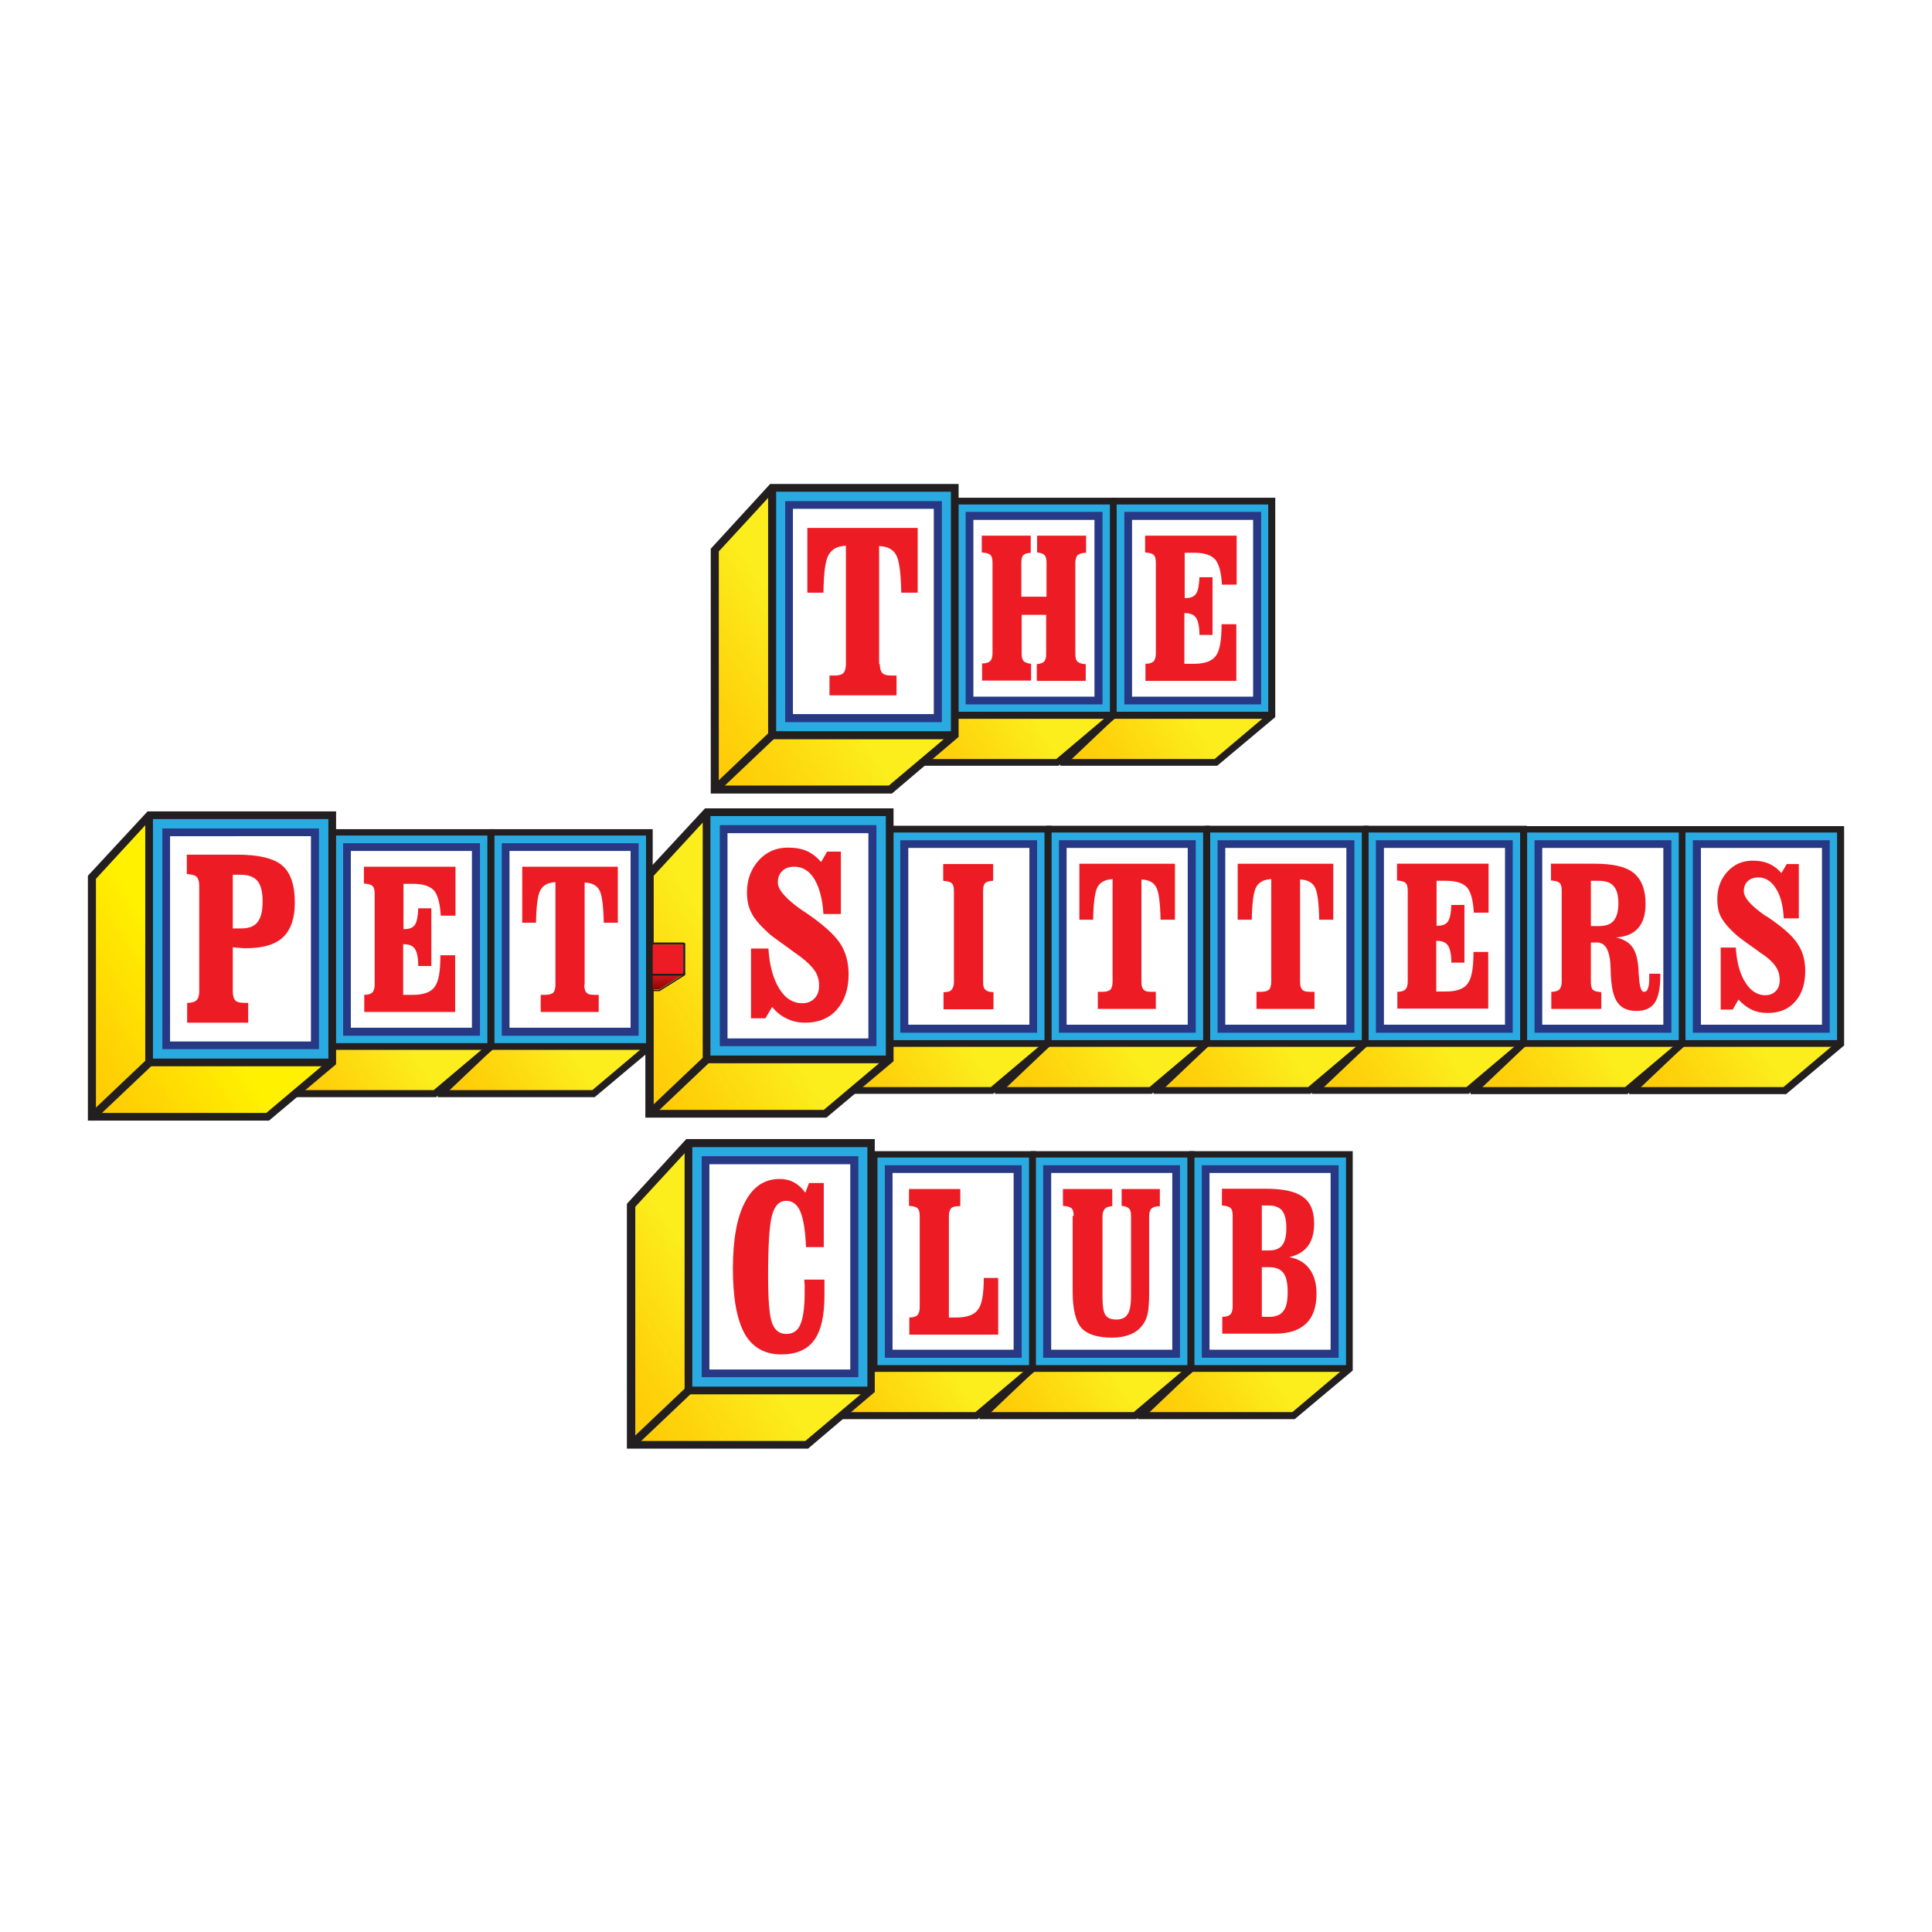 <?xml version="1.0" encoding="UTF-8"?>
<svg data-bbox="-37.5 -37.5 450 450" height="500" viewBox="0 0 375 375" width="500" xmlns="http://www.w3.org/2000/svg" data-type="ugc">
    <g>
        <defs>
            <clipPath id="af2ae41f-18d3-47f2-9d65-746cb4ff381c">
                <path d="M316 160h42v52h-42Zm0 0"/>
            </clipPath>
            <clipPath id="21ba460a-e8c0-4e27-8c81-baf80709501a">
                <path d="m316.863 171.418 9.633-10.48h30.797v41.601l-10.875 9.113h-29.555Zm0 0"/>
            </clipPath>
            <clipPath id="bf886214-f2e1-46dd-9db8-1dbfa945afc8">
                <path d="M286 160h41v52h-41Zm0 0"/>
            </clipPath>
            <clipPath id="9686ad2f-72d6-4eb1-a484-6729f8a1ecfd">
                <path d="m286.133 171.418 9.637-10.48h30.726v41.601l-10.871 9.113h-29.492Zm0 0"/>
            </clipPath>
            <clipPath id="a251b4d7-94ae-4c58-8d7b-13d1c78a0e4b">
                <path d="M255 160h41v52h-41Zm0 0"/>
            </clipPath>
            <clipPath id="d7631de7-7b68-4d2a-ac11-972708082b8b">
                <path d="m255.34 171.418 9.633-10.48h30.797v41.601l-10.875 9.113H255.34Zm0 0"/>
            </clipPath>
            <clipPath id="075a0f95-8a0a-4e90-b714-17a99ae74949">
                <path d="M224 160h41v52h-41Zm0 0"/>
            </clipPath>
            <clipPath id="08653497-89e2-47c3-aa1d-6d8014b6a6c2">
                <path d="m224.543 171.418 9.637-10.48h30.793v41.601l-10.871 9.113h-29.559Zm0 0"/>
            </clipPath>
            <clipPath id="c58fa1a4-9463-4c1f-a83f-579ec1e76591">
                <path d="M193 160h42v52h-42Zm0 0"/>
            </clipPath>
            <clipPath id="c63f6b2f-04f2-4619-aa98-8e691fede548">
                <path d="m193.816 171.418 9.57-10.48h30.794v41.601l-10.871 9.113h-29.493Zm0 0"/>
            </clipPath>
            <clipPath id="97ca407a-3d6c-4d3b-815c-bcbf530d8990">
                <path d="M163 160h41v52h-41Zm0 0"/>
            </clipPath>
            <clipPath id="37da47e7-ccdb-4672-beb7-b50636e4d7ec">
                <path d="m163.02 171.418 9.636-10.48h30.73v41.601l-10.808 9.113H163.02Zm0 0"/>
            </clipPath>
            <clipPath id="8c52d1f9-9205-445e-82c0-c555b0923631">
                <path d="M126 157h47v60h-47Zm0 0"/>
            </clipPath>
            <clipPath id="1b4b0195-df60-4db2-9c61-6018bbfda004">
                <path d="m126.043 169.727 11.133-12.11h35.48v47.98l-12.5 10.548h-34.113Zm0 0"/>
            </clipPath>
            <clipPath id="76ca1f8a-da01-408b-b051-68c940b8a794">
                <path d="M221 224h41v51h-41Zm0 0"/>
            </clipPath>
            <clipPath id="20b96e0c-e7bb-43e1-802f-c594d69ca259">
                <path d="m221.484 234.504 9.637-10.48h30.793v41.601l-10.871 9.113h-29.559Zm0 0"/>
            </clipPath>
            <clipPath id="b7040d64-e417-467e-8ce2-a052084b6095">
                <path d="M190 224h42v51h-42Zm0 0"/>
            </clipPath>
            <clipPath id="bd14c13a-e718-472d-9efe-d23dd1626782">
                <path d="m190.754 234.504 9.637-10.48h30.793v41.601l-10.871 9.113h-29.56Zm0 0"/>
            </clipPath>
            <clipPath id="c38002dd-151c-4af4-aab9-b2a368cb5a6f">
                <path d="M160 224h41v51h-41Zm0 0"/>
            </clipPath>
            <clipPath id="4252712f-0188-4e59-aa41-516dc158322a">
                <path d="m160.027 234.504 9.633-10.48h30.73v41.601l-10.87 9.113h-29.493Zm0 0"/>
            </clipPath>
            <clipPath id="2de93955-e0e6-4b7f-8e04-a22c57bc0693">
                <path d="M122 221h48v60h-48Zm0 0"/>
            </clipPath>
            <clipPath id="f6fa032a-4f40-43ef-82f1-87582e981c9f">
                <path d="m122.527 233.984 11.067-12.109h35.547v47.98l-12.567 10.614h-34.047Zm0 0"/>
            </clipPath>
            <clipPath id="d6dbac71-f1ff-44ee-aa65-65b8d8e7e9f7">
                <path d="M121 221h49v60.25h-49Zm0 0"/>
            </clipPath>
            <clipPath id="9a288a51-3162-4ea8-9499-38aae4174301">
                <path d="M121 269h14v12.25h-14Zm0 0"/>
            </clipPath>
            <clipPath id="4eaaacc9-514c-4f7b-be4b-57f3b15e123c">
                <path d="M206 97h41v51h-41Zm0 0"/>
            </clipPath>
            <clipPath id="e04e6dd0-2f27-405a-82f5-97e9c7ac6f4e">
                <path d="m206.445 107.746 9.637-10.48h30.793V138.8l-10.871 9.18h-29.559Zm0 0"/>
            </clipPath>
            <clipPath id="b9e64ca0-cea5-4116-9ce3-1ceff731fb6f">
                <path d="M175 97h42v51h-42Zm0 0"/>
            </clipPath>
            <clipPath id="46628ed5-4784-4dff-ba77-712da0dd3972">
                <path d="m175.715 107.746 9.637-10.48h30.73V138.8l-10.875 9.18h-29.492Zm0 0"/>
            </clipPath>
            <clipPath id="d9667d72-03db-4d65-8ae5-47ab51f114c8">
                <path d="M138 94h48v60h-48Zm0 0"/>
            </clipPath>
            <clipPath id="704dc8f5-c4b1-435a-aa36-4c8fed33bc83">
                <path d="m138.738 106.77 11.133-12.043h35.48v47.98l-12.5 10.547h-34.113Zm0 0"/>
            </clipPath>
            <clipPath id="7d23672f-1930-4f24-8fed-69f7876164b2">
                <path d="M137 93.75h50V155h-50Zm0 0"/>
            </clipPath>
            <clipPath id="fc8614f3-afee-4f9b-b302-becee3c86c2c">
                <path d="M116 183h17v10h-17Zm0 0"/>
            </clipPath>
            <clipPath id="2ea8fc17-402c-4a45-a47c-03d271c7005f">
                <path d="M127.93 192.059h-11.457l4.687-8.465 11.457 5.535Zm0 0"/>
            </clipPath>
            <clipPath id="538425c4-40fd-4580-a9aa-439255e012a6">
                <path d="M85 161h42v52H85Zm0 0"/>
            </clipPath>
            <clipPath id="32d5718c-d9ed-449d-94bf-f18d8c30ed96">
                <path d="m85.613 172.004 9.633-10.48h30.797v41.601l-10.875 9.113H85.613Zm0 0"/>
            </clipPath>
            <clipPath id="582eb7e4-83bf-4960-983d-ed45b3fc4d80">
                <path d="M54 161h42v52H54Zm0 0"/>
            </clipPath>
            <clipPath id="25caaae8-6d84-40cd-bcbf-a5dc6372f7f8">
                <path d="m54.816 172.004 9.637-10.48h30.793v41.601l-10.871 9.113H54.816Zm0 0"/>
            </clipPath>
            <clipPath id="625fd01e-b422-4f64-9be7-62e041f2f3ad">
                <path d="M17 158h48v59H17Zm0 0"/>
            </clipPath>
            <clipPath id="69ff3605-1fe9-4528-bcc6-dea1c2d8800c">
                <path d="m17.84 170.313 11.133-12.043h35.48v47.98l-12.566 10.547H17.84Zm0 0"/>
            </clipPath>
            <linearGradient id="c06cf4c8-a43f-487a-99b8-6c24a8a7d4fd" y2="116.007" gradientUnits="userSpaceOnUse" x2="557.117" y1="167.481" gradientTransform="translate(0 93.75) scale(.651)" x1="477.855">
                <stop offset="0" stop-color="#FFCA05"/>
                <stop offset=".016" stop-color="#FFCA05"/>
                <stop offset=".031" stop-color="#FFCB06"/>
                <stop offset=".047" stop-color="#FFCC07"/>
                <stop offset=".063" stop-color="#FFCD07"/>
                <stop offset=".078" stop-color="#FFCE08"/>
                <stop offset=".094" stop-color="#FECF09"/>
                <stop offset=".109" stop-color="#FED00A"/>
                <stop offset=".125" stop-color="#FED10A"/>
                <stop offset=".141" stop-color="#FED20B"/>
                <stop offset=".156" stop-color="#FED30C"/>
                <stop offset=".164" stop-color="#FED40C"/>
                <stop offset=".172" stop-color="#FED50D"/>
                <stop offset=".18" stop-color="#FED60D"/>
                <stop offset=".188" stop-color="#FED60E"/>
                <stop offset=".195" stop-color="#FED70E"/>
                <stop offset=".203" stop-color="#FED80F"/>
                <stop offset=".211" stop-color="#FED90F"/>
                <stop offset=".219" stop-color="#FEDA10"/>
                <stop offset=".227" stop-color="#FDDA10"/>
                <stop offset=".234" stop-color="#FDDB11"/>
                <stop offset=".242" stop-color="#FDDC11"/>
                <stop offset=".25" stop-color="#FDDD12"/>
                <stop offset=".258" stop-color="#FDDD12"/>
                <stop offset=".266" stop-color="#FDDE13"/>
                <stop offset=".273" stop-color="#FDDF13"/>
                <stop offset=".281" stop-color="#FDE014"/>
                <stop offset=".289" stop-color="#FDE114"/>
                <stop offset=".297" stop-color="#FDE115"/>
                <stop offset=".305" stop-color="#FDE215"/>
                <stop offset=".313" stop-color="#FDE316"/>
                <stop offset=".32" stop-color="#FDE416"/>
                <stop offset=".328" stop-color="#FDE417"/>
                <stop offset=".336" stop-color="#FDE517"/>
                <stop offset=".344" stop-color="#FDE618"/>
                <stop offset=".352" stop-color="#FCE718"/>
                <stop offset=".359" stop-color="#FCE819"/>
                <stop offset=".367" stop-color="#FCE819"/>
                <stop offset=".375" stop-color="#FCE91A"/>
                <stop offset=".383" stop-color="#FCEA1A"/>
                <stop offset=".391" stop-color="#FCEB1B"/>
                <stop offset=".398" stop-color="#FCEB1B"/>
                <stop offset=".406" stop-color="#FCEC1C"/>
                <stop offset=".414" stop-color="#FCED1D"/>
                <stop offset=".422" stop-color="#FCEE1D"/>
                <stop offset=".438" stop-color="#FCEE1D"/>
                <stop offset=".449" stop-color="#FCEE1D"/>
                <stop offset=".5" stop-color="#FCEE1D"/>
                <stop offset=".551" stop-color="#FCEE1D"/>
                <stop offset="1" stop-color="#FCEE1D"/>
            </linearGradient>
            <linearGradient id="3726f219-266e-46ce-8506-ad8f142e308d" y2="116.027" gradientUnits="userSpaceOnUse" x2="509.83" y1="167.455" gradientTransform="translate(0 93.75) scale(.651)" x1="430.639">
                <stop offset="0" stop-color="#FFCA05"/>
                <stop offset=".016" stop-color="#FFCA05"/>
                <stop offset=".031" stop-color="#FFCB06"/>
                <stop offset=".047" stop-color="#FFCC07"/>
                <stop offset=".063" stop-color="#FFCD07"/>
                <stop offset=".078" stop-color="#FFCE08"/>
                <stop offset=".094" stop-color="#FECF09"/>
                <stop offset=".109" stop-color="#FED00A"/>
                <stop offset=".125" stop-color="#FED10A"/>
                <stop offset=".141" stop-color="#FED20B"/>
                <stop offset=".156" stop-color="#FED30C"/>
                <stop offset=".164" stop-color="#FED40C"/>
                <stop offset=".172" stop-color="#FED50D"/>
                <stop offset=".18" stop-color="#FED60D"/>
                <stop offset=".188" stop-color="#FED60E"/>
                <stop offset=".195" stop-color="#FED70E"/>
                <stop offset=".203" stop-color="#FED80F"/>
                <stop offset=".211" stop-color="#FED90F"/>
                <stop offset=".219" stop-color="#FEDA10"/>
                <stop offset=".227" stop-color="#FDDA10"/>
                <stop offset=".234" stop-color="#FDDB11"/>
                <stop offset=".242" stop-color="#FDDC11"/>
                <stop offset=".25" stop-color="#FDDD12"/>
                <stop offset=".258" stop-color="#FDDD12"/>
                <stop offset=".266" stop-color="#FDDE13"/>
                <stop offset=".273" stop-color="#FDDF13"/>
                <stop offset=".281" stop-color="#FDE014"/>
                <stop offset=".289" stop-color="#FDE114"/>
                <stop offset=".297" stop-color="#FDE115"/>
                <stop offset=".305" stop-color="#FDE215"/>
                <stop offset=".313" stop-color="#FDE316"/>
                <stop offset=".32" stop-color="#FDE416"/>
                <stop offset=".328" stop-color="#FDE417"/>
                <stop offset=".336" stop-color="#FDE517"/>
                <stop offset=".344" stop-color="#FDE618"/>
                <stop offset=".352" stop-color="#FCE718"/>
                <stop offset=".359" stop-color="#FCE819"/>
                <stop offset=".367" stop-color="#FCE819"/>
                <stop offset=".375" stop-color="#FCE91A"/>
                <stop offset=".383" stop-color="#FCEA1A"/>
                <stop offset=".391" stop-color="#FCEB1B"/>
                <stop offset=".398" stop-color="#FCEC1B"/>
                <stop offset=".406" stop-color="#FCEC1C"/>
                <stop offset=".414" stop-color="#FCED1D"/>
                <stop offset=".422" stop-color="#FCEE1D"/>
                <stop offset=".438" stop-color="#FCEE1D"/>
                <stop offset=".449" stop-color="#FCEE1D"/>
                <stop offset=".5" stop-color="#FCEE1D"/>
                <stop offset=".551" stop-color="#FCEE1D"/>
                <stop offset="1" stop-color="#FCEE1D"/>
            </linearGradient>
            <linearGradient id="89fef246-c107-455a-9832-b2b20b8f9d4f" y2="115.985" gradientUnits="userSpaceOnUse" x2="462.603" y1="167.458" gradientTransform="translate(0 93.75) scale(.651)" x1="383.341">
                <stop offset="0" stop-color="#FFCA05"/>
                <stop offset=".016" stop-color="#FFCA05"/>
                <stop offset=".031" stop-color="#FFCB06"/>
                <stop offset=".047" stop-color="#FFCC07"/>
                <stop offset=".063" stop-color="#FFCD07"/>
                <stop offset=".078" stop-color="#FFCE08"/>
                <stop offset=".094" stop-color="#FECF09"/>
                <stop offset=".109" stop-color="#FED00A"/>
                <stop offset=".125" stop-color="#FED10A"/>
                <stop offset=".141" stop-color="#FED20B"/>
                <stop offset=".156" stop-color="#FED30C"/>
                <stop offset=".164" stop-color="#FED40C"/>
                <stop offset=".172" stop-color="#FED50D"/>
                <stop offset=".18" stop-color="#FED60D"/>
                <stop offset=".188" stop-color="#FED60E"/>
                <stop offset=".195" stop-color="#FED70E"/>
                <stop offset=".203" stop-color="#FED80F"/>
                <stop offset=".211" stop-color="#FED90F"/>
                <stop offset=".219" stop-color="#FEDA10"/>
                <stop offset=".227" stop-color="#FDDA10"/>
                <stop offset=".234" stop-color="#FDDB11"/>
                <stop offset=".242" stop-color="#FDDC11"/>
                <stop offset=".25" stop-color="#FDDD12"/>
                <stop offset=".258" stop-color="#FDDD12"/>
                <stop offset=".266" stop-color="#FDDE13"/>
                <stop offset=".273" stop-color="#FDDF13"/>
                <stop offset=".281" stop-color="#FDE014"/>
                <stop offset=".289" stop-color="#FDE114"/>
                <stop offset=".297" stop-color="#FDE115"/>
                <stop offset=".305" stop-color="#FDE215"/>
                <stop offset=".313" stop-color="#FDE316"/>
                <stop offset=".32" stop-color="#FDE416"/>
                <stop offset=".328" stop-color="#FDE417"/>
                <stop offset=".336" stop-color="#FDE517"/>
                <stop offset=".344" stop-color="#FDE618"/>
                <stop offset=".352" stop-color="#FCE718"/>
                <stop offset=".359" stop-color="#FCE819"/>
                <stop offset=".367" stop-color="#FCE819"/>
                <stop offset=".375" stop-color="#FCE91A"/>
                <stop offset=".383" stop-color="#FCEA1A"/>
                <stop offset=".391" stop-color="#FCEB1B"/>
                <stop offset=".398" stop-color="#FCEB1B"/>
                <stop offset=".406" stop-color="#FCEC1C"/>
                <stop offset=".414" stop-color="#FCED1D"/>
                <stop offset=".422" stop-color="#FCEE1D"/>
                <stop offset=".438" stop-color="#FCEE1D"/>
                <stop offset=".449" stop-color="#FCEE1D"/>
                <stop offset=".5" stop-color="#FCEE1D"/>
                <stop offset=".551" stop-color="#FCEE1D"/>
                <stop offset="1" stop-color="#FCEE1D"/>
            </linearGradient>
            <linearGradient id="351c6f0f-f484-4f26-83c5-17b60ea997d4" y2="116.005" gradientUnits="userSpaceOnUse" x2="415.315" y1="167.478" gradientTransform="translate(0 93.75) scale(.651)" x1="336.054">
                <stop offset="0" stop-color="#FFCA05"/>
                <stop offset=".016" stop-color="#FFCA05"/>
                <stop offset=".031" stop-color="#FFCB06"/>
                <stop offset=".047" stop-color="#FFCC07"/>
                <stop offset=".063" stop-color="#FFCD07"/>
                <stop offset=".078" stop-color="#FFCE08"/>
                <stop offset=".094" stop-color="#FECF09"/>
                <stop offset=".109" stop-color="#FED009"/>
                <stop offset=".125" stop-color="#FED10A"/>
                <stop offset=".141" stop-color="#FED20B"/>
                <stop offset=".156" stop-color="#FED30C"/>
                <stop offset=".164" stop-color="#FED40C"/>
                <stop offset=".172" stop-color="#FED50D"/>
                <stop offset=".18" stop-color="#FED60D"/>
                <stop offset=".188" stop-color="#FED60E"/>
                <stop offset=".195" stop-color="#FED70E"/>
                <stop offset=".203" stop-color="#FED80F"/>
                <stop offset=".211" stop-color="#FED90F"/>
                <stop offset=".219" stop-color="#FED910"/>
                <stop offset=".227" stop-color="#FDDA10"/>
                <stop offset=".234" stop-color="#FDDB11"/>
                <stop offset=".242" stop-color="#FDDC11"/>
                <stop offset=".25" stop-color="#FDDD12"/>
                <stop offset=".258" stop-color="#FDDD12"/>
                <stop offset=".266" stop-color="#FDDE13"/>
                <stop offset=".273" stop-color="#FDDF13"/>
                <stop offset=".281" stop-color="#FDE014"/>
                <stop offset=".289" stop-color="#FDE114"/>
                <stop offset=".297" stop-color="#FDE115"/>
                <stop offset=".305" stop-color="#FDE215"/>
                <stop offset=".313" stop-color="#FDE316"/>
                <stop offset=".32" stop-color="#FDE416"/>
                <stop offset=".328" stop-color="#FDE417"/>
                <stop offset=".336" stop-color="#FDE517"/>
                <stop offset=".344" stop-color="#FDE618"/>
                <stop offset=".352" stop-color="#FCE718"/>
                <stop offset=".359" stop-color="#FCE819"/>
                <stop offset=".367" stop-color="#FCE819"/>
                <stop offset=".375" stop-color="#FCE91A"/>
                <stop offset=".383" stop-color="#FCEA1A"/>
                <stop offset=".391" stop-color="#FCEB1B"/>
                <stop offset=".398" stop-color="#FCEB1B"/>
                <stop offset=".406" stop-color="#FCEC1C"/>
                <stop offset=".414" stop-color="#FCED1C"/>
                <stop offset=".422" stop-color="#FCEE1D"/>
                <stop offset=".438" stop-color="#FCEE1D"/>
                <stop offset=".449" stop-color="#FCEE1D"/>
                <stop offset=".5" stop-color="#FCEE1D"/>
                <stop offset=".551" stop-color="#FCEE1D"/>
                <stop offset="1" stop-color="#FCEE1D"/>
            </linearGradient>
            <linearGradient id="1fd2ce10-b4e9-429b-873e-87519d15eb39" y2="116.007" gradientUnits="userSpaceOnUse" x2="368.017" y1="167.434" gradientTransform="translate(0 93.75) scale(.651)" x1="288.825">
                <stop offset="0" stop-color="#FFCA05"/>
                <stop offset=".016" stop-color="#FFCA05"/>
                <stop offset=".031" stop-color="#FFCB06"/>
                <stop offset=".047" stop-color="#FFCC07"/>
                <stop offset=".063" stop-color="#FFCD07"/>
                <stop offset=".078" stop-color="#FFCE08"/>
                <stop offset=".094" stop-color="#FECF09"/>
                <stop offset=".109" stop-color="#FED00A"/>
                <stop offset=".125" stop-color="#FED10A"/>
                <stop offset=".141" stop-color="#FED20B"/>
                <stop offset=".156" stop-color="#FED30C"/>
                <stop offset=".164" stop-color="#FED40C"/>
                <stop offset=".172" stop-color="#FED50D"/>
                <stop offset=".18" stop-color="#FED60D"/>
                <stop offset=".188" stop-color="#FED60E"/>
                <stop offset=".195" stop-color="#FED70E"/>
                <stop offset=".203" stop-color="#FED80F"/>
                <stop offset=".211" stop-color="#FED90F"/>
                <stop offset=".219" stop-color="#FEDA10"/>
                <stop offset=".227" stop-color="#FDDA10"/>
                <stop offset=".234" stop-color="#FDDB11"/>
                <stop offset=".242" stop-color="#FDDC11"/>
                <stop offset=".25" stop-color="#FDDD12"/>
                <stop offset=".258" stop-color="#FDDD12"/>
                <stop offset=".266" stop-color="#FDDE13"/>
                <stop offset=".273" stop-color="#FDDF13"/>
                <stop offset=".281" stop-color="#FDE014"/>
                <stop offset=".289" stop-color="#FDE114"/>
                <stop offset=".297" stop-color="#FDE115"/>
                <stop offset=".305" stop-color="#FDE215"/>
                <stop offset=".313" stop-color="#FDE316"/>
                <stop offset=".32" stop-color="#FDE416"/>
                <stop offset=".328" stop-color="#FDE417"/>
                <stop offset=".336" stop-color="#FDE517"/>
                <stop offset=".344" stop-color="#FDE618"/>
                <stop offset=".352" stop-color="#FCE718"/>
                <stop offset=".359" stop-color="#FCE819"/>
                <stop offset=".367" stop-color="#FCE819"/>
                <stop offset=".375" stop-color="#FCE91A"/>
                <stop offset=".383" stop-color="#FCEA1A"/>
                <stop offset=".391" stop-color="#FCEB1B"/>
                <stop offset=".398" stop-color="#FCEB1B"/>
                <stop offset=".406" stop-color="#FCEC1C"/>
                <stop offset=".414" stop-color="#FCED1D"/>
                <stop offset=".422" stop-color="#FCEE1D"/>
                <stop offset=".438" stop-color="#FCEE1D"/>
                <stop offset=".449" stop-color="#FCEE1D"/>
                <stop offset=".5" stop-color="#FCEE1D"/>
                <stop offset=".551" stop-color="#FCEE1D"/>
                <stop offset="1" stop-color="#FCEE1D"/>
            </linearGradient>
            <linearGradient id="97127a55-90ae-400d-b5be-f2eb238b0c12" y2="116.022" gradientUnits="userSpaceOnUse" x2="320.726" y1="167.449" gradientTransform="translate(0 93.75) scale(.651)" x1="241.535">
                <stop offset="0" stop-color="#FFCA05"/>
                <stop offset=".016" stop-color="#FFCA05"/>
                <stop offset=".031" stop-color="#FFCB06"/>
                <stop offset=".047" stop-color="#FFCC07"/>
                <stop offset=".063" stop-color="#FFCD07"/>
                <stop offset=".078" stop-color="#FFCE08"/>
                <stop offset=".094" stop-color="#FECF09"/>
                <stop offset=".109" stop-color="#FED00A"/>
                <stop offset=".125" stop-color="#FED10A"/>
                <stop offset=".141" stop-color="#FED20B"/>
                <stop offset=".156" stop-color="#FED30C"/>
                <stop offset=".164" stop-color="#FED40C"/>
                <stop offset=".172" stop-color="#FED50D"/>
                <stop offset=".18" stop-color="#FED60D"/>
                <stop offset=".188" stop-color="#FED60E"/>
                <stop offset=".195" stop-color="#FED70E"/>
                <stop offset=".203" stop-color="#FED80F"/>
                <stop offset=".211" stop-color="#FED90F"/>
                <stop offset=".219" stop-color="#FEDA10"/>
                <stop offset=".227" stop-color="#FDDA10"/>
                <stop offset=".234" stop-color="#FDDB11"/>
                <stop offset=".242" stop-color="#FDDC11"/>
                <stop offset=".25" stop-color="#FDDD12"/>
                <stop offset=".258" stop-color="#FDDD12"/>
                <stop offset=".266" stop-color="#FDDE13"/>
                <stop offset=".273" stop-color="#FDDF13"/>
                <stop offset=".281" stop-color="#FDE014"/>
                <stop offset=".289" stop-color="#FDE114"/>
                <stop offset=".297" stop-color="#FDE115"/>
                <stop offset=".305" stop-color="#FDE215"/>
                <stop offset=".313" stop-color="#FDE316"/>
                <stop offset=".32" stop-color="#FDE416"/>
                <stop offset=".328" stop-color="#FDE417"/>
                <stop offset=".336" stop-color="#FDE517"/>
                <stop offset=".344" stop-color="#FDE618"/>
                <stop offset=".352" stop-color="#FCE718"/>
                <stop offset=".359" stop-color="#FCE819"/>
                <stop offset=".367" stop-color="#FCE819"/>
                <stop offset=".375" stop-color="#FCE91A"/>
                <stop offset=".383" stop-color="#FCEA1A"/>
                <stop offset=".391" stop-color="#FCEB1B"/>
                <stop offset=".398" stop-color="#FCEB1B"/>
                <stop offset=".406" stop-color="#FCEC1C"/>
                <stop offset=".414" stop-color="#FCED1C"/>
                <stop offset=".422" stop-color="#FCEE1D"/>
                <stop offset=".438" stop-color="#FCEE1D"/>
                <stop offset=".449" stop-color="#FCEE1D"/>
                <stop offset=".5" stop-color="#FCEE1D"/>
                <stop offset=".551" stop-color="#FCEE1D"/>
                <stop offset="1" stop-color="#FCEE1D"/>
            </linearGradient>
            <linearGradient id="5f878ca4-0cb6-4106-8a12-62dfd769ee29" y2="112.891" gradientUnits="userSpaceOnUse" x2="274.806" y1="172.263" gradientTransform="translate(0 93.75) scale(.651)" x1="183.381">
                <stop offset="0" stop-color="#FFCA05"/>
                <stop offset=".016" stop-color="#FFCA05"/>
                <stop offset=".031" stop-color="#FFCB06"/>
                <stop offset=".047" stop-color="#FFCC07"/>
                <stop offset=".063" stop-color="#FFCD07"/>
                <stop offset=".078" stop-color="#FFCE08"/>
                <stop offset=".094" stop-color="#FECF09"/>
                <stop offset=".109" stop-color="#FED00A"/>
                <stop offset=".125" stop-color="#FED10A"/>
                <stop offset=".141" stop-color="#FED20B"/>
                <stop offset=".156" stop-color="#FED30C"/>
                <stop offset=".164" stop-color="#FED40C"/>
                <stop offset=".172" stop-color="#FED50D"/>
                <stop offset=".18" stop-color="#FED60D"/>
                <stop offset=".188" stop-color="#FED60E"/>
                <stop offset=".195" stop-color="#FED70E"/>
                <stop offset=".203" stop-color="#FED80F"/>
                <stop offset=".211" stop-color="#FED90F"/>
                <stop offset=".219" stop-color="#FEDA10"/>
                <stop offset=".227" stop-color="#FDDA10"/>
                <stop offset=".234" stop-color="#FDDB11"/>
                <stop offset=".242" stop-color="#FDDC11"/>
                <stop offset=".25" stop-color="#FDDD12"/>
                <stop offset=".258" stop-color="#FDDD12"/>
                <stop offset=".266" stop-color="#FDDE13"/>
                <stop offset=".273" stop-color="#FDDF13"/>
                <stop offset=".281" stop-color="#FDE014"/>
                <stop offset=".289" stop-color="#FDE114"/>
                <stop offset=".297" stop-color="#FDE115"/>
                <stop offset=".305" stop-color="#FDE215"/>
                <stop offset=".313" stop-color="#FDE316"/>
                <stop offset=".32" stop-color="#FDE416"/>
                <stop offset=".328" stop-color="#FDE417"/>
                <stop offset=".336" stop-color="#FDE517"/>
                <stop offset=".344" stop-color="#FDE618"/>
                <stop offset=".352" stop-color="#FCE718"/>
                <stop offset=".359" stop-color="#FCE819"/>
                <stop offset=".367" stop-color="#FCE819"/>
                <stop offset=".375" stop-color="#FCE91A"/>
                <stop offset=".383" stop-color="#FCEA1A"/>
                <stop offset=".391" stop-color="#FCEB1B"/>
                <stop offset=".398" stop-color="#FCEB1B"/>
                <stop offset=".406" stop-color="#FCEC1C"/>
                <stop offset=".414" stop-color="#FCED1C"/>
                <stop offset=".422" stop-color="#FCEE1D"/>
                <stop offset=".438" stop-color="#FCEE1D"/>
                <stop offset=".449" stop-color="#FCEE1D"/>
                <stop offset=".5" stop-color="#FCEE1D"/>
                <stop offset=".551" stop-color="#FCEE1D"/>
                <stop offset="1" stop-color="#FCEE1D"/>
            </linearGradient>
            <linearGradient id="716f9a12-93ea-44a6-9157-431b0e87aa8f" y2="212.918" gradientUnits="userSpaceOnUse" x2="410.624" y1="264.391" gradientTransform="translate(0 93.75) scale(.651)" x1="331.362">
                <stop offset="0" stop-color="#FFCA05"/>
                <stop offset=".016" stop-color="#FFCA05"/>
                <stop offset=".031" stop-color="#FFCB06"/>
                <stop offset=".047" stop-color="#FFCC07"/>
                <stop offset=".063" stop-color="#FFCD07"/>
                <stop offset=".078" stop-color="#FFCE08"/>
                <stop offset=".094" stop-color="#FECF09"/>
                <stop offset=".109" stop-color="#FED009"/>
                <stop offset=".125" stop-color="#FED10A"/>
                <stop offset=".141" stop-color="#FED20B"/>
                <stop offset=".156" stop-color="#FED30C"/>
                <stop offset=".164" stop-color="#FED40C"/>
                <stop offset=".172" stop-color="#FED50D"/>
                <stop offset=".18" stop-color="#FED60D"/>
                <stop offset=".188" stop-color="#FED60E"/>
                <stop offset=".195" stop-color="#FED70E"/>
                <stop offset=".203" stop-color="#FED80F"/>
                <stop offset=".211" stop-color="#FED90F"/>
                <stop offset=".219" stop-color="#FED910"/>
                <stop offset=".227" stop-color="#FDDA10"/>
                <stop offset=".234" stop-color="#FDDB11"/>
                <stop offset=".242" stop-color="#FDDC11"/>
                <stop offset=".25" stop-color="#FDDD12"/>
                <stop offset=".258" stop-color="#FDDD12"/>
                <stop offset=".266" stop-color="#FDDE13"/>
                <stop offset=".273" stop-color="#FDDF13"/>
                <stop offset=".281" stop-color="#FDE014"/>
                <stop offset=".289" stop-color="#FDE114"/>
                <stop offset=".297" stop-color="#FDE115"/>
                <stop offset=".305" stop-color="#FDE215"/>
                <stop offset=".313" stop-color="#FDE316"/>
                <stop offset=".32" stop-color="#FDE416"/>
                <stop offset=".328" stop-color="#FDE417"/>
                <stop offset=".336" stop-color="#FDE517"/>
                <stop offset=".344" stop-color="#FDE618"/>
                <stop offset=".352" stop-color="#FCE718"/>
                <stop offset=".359" stop-color="#FCE819"/>
                <stop offset=".367" stop-color="#FCE819"/>
                <stop offset=".375" stop-color="#FCE91A"/>
                <stop offset=".383" stop-color="#FCEA1A"/>
                <stop offset=".391" stop-color="#FCEB1B"/>
                <stop offset=".398" stop-color="#FCEB1B"/>
                <stop offset=".406" stop-color="#FCEC1C"/>
                <stop offset=".414" stop-color="#FCED1C"/>
                <stop offset=".422" stop-color="#FCEE1D"/>
                <stop offset=".438" stop-color="#FCEE1D"/>
                <stop offset=".449" stop-color="#FCEE1D"/>
                <stop offset=".5" stop-color="#FCEE1D"/>
                <stop offset=".551" stop-color="#FCEE1D"/>
                <stop offset="1" stop-color="#FCEE1D"/>
            </linearGradient>
            <linearGradient id="5bbeb61d-8394-4396-9156-6c759a20fb85" y2="212.909" gradientUnits="userSpaceOnUse" x2="363.418" y1="264.382" gradientTransform="translate(0 93.75) scale(.651)" x1="284.156">
                <stop offset="0" stop-color="#FFCA05"/>
                <stop offset=".016" stop-color="#FFCA05"/>
                <stop offset=".031" stop-color="#FFCB06"/>
                <stop offset=".047" stop-color="#FFCC07"/>
                <stop offset=".063" stop-color="#FFCD07"/>
                <stop offset=".078" stop-color="#FFCE08"/>
                <stop offset=".094" stop-color="#FECF09"/>
                <stop offset=".109" stop-color="#FED00A"/>
                <stop offset=".125" stop-color="#FED10A"/>
                <stop offset=".141" stop-color="#FED20B"/>
                <stop offset=".156" stop-color="#FED30C"/>
                <stop offset=".164" stop-color="#FED40C"/>
                <stop offset=".172" stop-color="#FED50D"/>
                <stop offset=".18" stop-color="#FED60D"/>
                <stop offset=".188" stop-color="#FED60E"/>
                <stop offset=".195" stop-color="#FED70E"/>
                <stop offset=".203" stop-color="#FED80F"/>
                <stop offset=".211" stop-color="#FED90F"/>
                <stop offset=".219" stop-color="#FEDA10"/>
                <stop offset=".227" stop-color="#FDDA10"/>
                <stop offset=".234" stop-color="#FDDB11"/>
                <stop offset=".242" stop-color="#FDDC11"/>
                <stop offset=".25" stop-color="#FDDD12"/>
                <stop offset=".258" stop-color="#FDDD12"/>
                <stop offset=".266" stop-color="#FDDE13"/>
                <stop offset=".273" stop-color="#FDDF13"/>
                <stop offset=".281" stop-color="#FDE014"/>
                <stop offset=".289" stop-color="#FDE114"/>
                <stop offset=".297" stop-color="#FDE115"/>
                <stop offset=".305" stop-color="#FDE215"/>
                <stop offset=".313" stop-color="#FDE316"/>
                <stop offset=".32" stop-color="#FDE416"/>
                <stop offset=".328" stop-color="#FDE417"/>
                <stop offset=".336" stop-color="#FDE517"/>
                <stop offset=".344" stop-color="#FDE618"/>
                <stop offset=".352" stop-color="#FCE718"/>
                <stop offset=".359" stop-color="#FCE819"/>
                <stop offset=".367" stop-color="#FCE819"/>
                <stop offset=".375" stop-color="#FCE91A"/>
                <stop offset=".383" stop-color="#FCEA1A"/>
                <stop offset=".391" stop-color="#FCEB1B"/>
                <stop offset=".398" stop-color="#FCEB1B"/>
                <stop offset=".406" stop-color="#FCEC1C"/>
                <stop offset=".414" stop-color="#FCED1D"/>
                <stop offset=".422" stop-color="#FCEE1D"/>
                <stop offset=".438" stop-color="#FCEE1D"/>
                <stop offset=".449" stop-color="#FCEE1D"/>
                <stop offset=".5" stop-color="#FCEE1D"/>
                <stop offset=".551" stop-color="#FCEE1D"/>
                <stop offset="1" stop-color="#FCEE1D"/>
            </linearGradient>
            <linearGradient id="4eaaecd7-6099-4c37-a61d-c09a14f703db" y2="212.933" gradientUnits="userSpaceOnUse" x2="316.134" y1="264.36" gradientTransform="translate(0 93.75) scale(.651)" x1="236.942">
                <stop offset="0" stop-color="#FFCA05"/>
                <stop offset=".016" stop-color="#FFCA05"/>
                <stop offset=".031" stop-color="#FFCB06"/>
                <stop offset=".047" stop-color="#FFCC07"/>
                <stop offset=".063" stop-color="#FFCD07"/>
                <stop offset=".078" stop-color="#FFCE08"/>
                <stop offset=".094" stop-color="#FECF09"/>
                <stop offset=".109" stop-color="#FED00A"/>
                <stop offset=".125" stop-color="#FED10A"/>
                <stop offset=".141" stop-color="#FED20B"/>
                <stop offset=".156" stop-color="#FED30C"/>
                <stop offset=".164" stop-color="#FED40C"/>
                <stop offset=".172" stop-color="#FED50D"/>
                <stop offset=".18" stop-color="#FED60D"/>
                <stop offset=".188" stop-color="#FED60E"/>
                <stop offset=".195" stop-color="#FED70E"/>
                <stop offset=".203" stop-color="#FED80F"/>
                <stop offset=".211" stop-color="#FED90F"/>
                <stop offset=".219" stop-color="#FEDA10"/>
                <stop offset=".227" stop-color="#FDDA10"/>
                <stop offset=".234" stop-color="#FDDB11"/>
                <stop offset=".242" stop-color="#FDDC11"/>
                <stop offset=".25" stop-color="#FDDD12"/>
                <stop offset=".258" stop-color="#FDDD12"/>
                <stop offset=".266" stop-color="#FDDE13"/>
                <stop offset=".273" stop-color="#FDDF13"/>
                <stop offset=".281" stop-color="#FDE014"/>
                <stop offset=".289" stop-color="#FDE114"/>
                <stop offset=".297" stop-color="#FDE115"/>
                <stop offset=".305" stop-color="#FDE215"/>
                <stop offset=".313" stop-color="#FDE316"/>
                <stop offset=".32" stop-color="#FDE416"/>
                <stop offset=".328" stop-color="#FDE417"/>
                <stop offset=".336" stop-color="#FDE517"/>
                <stop offset=".344" stop-color="#FDE618"/>
                <stop offset=".352" stop-color="#FCE718"/>
                <stop offset=".359" stop-color="#FCE819"/>
                <stop offset=".367" stop-color="#FCE819"/>
                <stop offset=".375" stop-color="#FCE91A"/>
                <stop offset=".383" stop-color="#FCEA1A"/>
                <stop offset=".391" stop-color="#FCEB1B"/>
                <stop offset=".398" stop-color="#FCEC1B"/>
                <stop offset=".406" stop-color="#FCEC1C"/>
                <stop offset=".414" stop-color="#FCED1D"/>
                <stop offset=".422" stop-color="#FCEE1D"/>
                <stop offset=".438" stop-color="#FCEE1D"/>
                <stop offset=".449" stop-color="#FCEE1D"/>
                <stop offset=".5" stop-color="#FCEE1D"/>
                <stop offset=".551" stop-color="#FCEE1D"/>
                <stop offset="1" stop-color="#FCEE1D"/>
            </linearGradient>
            <linearGradient id="cbaa355c-f03c-4465-9ade-7b785bb4b9a6" y2="211.584" gradientUnits="userSpaceOnUse" x2="269.401" y1="270.986" gradientTransform="translate(0 93.75) scale(.651)" x1="177.93">
                <stop offset="0" stop-color="#FFCA05"/>
                <stop offset=".016" stop-color="#FFCA05"/>
                <stop offset=".031" stop-color="#FFCB06"/>
                <stop offset=".047" stop-color="#FFCC07"/>
                <stop offset=".063" stop-color="#FFCD07"/>
                <stop offset=".078" stop-color="#FFCE08"/>
                <stop offset=".094" stop-color="#FECF09"/>
                <stop offset=".109" stop-color="#FED00A"/>
                <stop offset=".125" stop-color="#FED10A"/>
                <stop offset=".141" stop-color="#FED20B"/>
                <stop offset=".156" stop-color="#FED30C"/>
                <stop offset=".164" stop-color="#FED40C"/>
                <stop offset=".172" stop-color="#FED50D"/>
                <stop offset=".18" stop-color="#FED60D"/>
                <stop offset=".188" stop-color="#FED60E"/>
                <stop offset=".195" stop-color="#FED70E"/>
                <stop offset=".203" stop-color="#FED80F"/>
                <stop offset=".211" stop-color="#FED90F"/>
                <stop offset=".219" stop-color="#FEDA10"/>
                <stop offset=".227" stop-color="#FDDA10"/>
                <stop offset=".234" stop-color="#FDDB11"/>
                <stop offset=".242" stop-color="#FDDC11"/>
                <stop offset=".25" stop-color="#FDDD12"/>
                <stop offset=".258" stop-color="#FDDD12"/>
                <stop offset=".266" stop-color="#FDDE13"/>
                <stop offset=".273" stop-color="#FDDF13"/>
                <stop offset=".281" stop-color="#FDE014"/>
                <stop offset=".289" stop-color="#FDE114"/>
                <stop offset=".297" stop-color="#FDE115"/>
                <stop offset=".305" stop-color="#FDE215"/>
                <stop offset=".313" stop-color="#FDE316"/>
                <stop offset=".32" stop-color="#FDE416"/>
                <stop offset=".328" stop-color="#FDE417"/>
                <stop offset=".336" stop-color="#FDE517"/>
                <stop offset=".344" stop-color="#FDE618"/>
                <stop offset=".352" stop-color="#FCE718"/>
                <stop offset=".359" stop-color="#FCE819"/>
                <stop offset=".367" stop-color="#FCE819"/>
                <stop offset=".375" stop-color="#FCE91A"/>
                <stop offset=".383" stop-color="#FCEA1A"/>
                <stop offset=".391" stop-color="#FCEB1B"/>
                <stop offset=".398" stop-color="#FCEB1B"/>
                <stop offset=".406" stop-color="#FCEC1C"/>
                <stop offset=".414" stop-color="#FCED1D"/>
                <stop offset=".422" stop-color="#FCEE1D"/>
                <stop offset=".438" stop-color="#FCEE1D"/>
                <stop offset=".449" stop-color="#FCEE1D"/>
                <stop offset=".5" stop-color="#FCEE1D"/>
                <stop offset=".551" stop-color="#FCEE1D"/>
                <stop offset="1" stop-color="#FCEE1D"/>
            </linearGradient>
            <linearGradient id="01dbe69c-a79e-4f38-b052-b4d37a1aeb1b" y2="18.172" gradientUnits="userSpaceOnUse" x2="387.494" y1="69.645" gradientTransform="translate(0 93.75) scale(.651)" x1="308.232">
                <stop offset="0" stop-color="#FFCA05"/>
                <stop offset=".016" stop-color="#FFCA05"/>
                <stop offset=".031" stop-color="#FFCB06"/>
                <stop offset=".047" stop-color="#FFCC07"/>
                <stop offset=".063" stop-color="#FFCD07"/>
                <stop offset=".078" stop-color="#FFCE08"/>
                <stop offset=".094" stop-color="#FECF09"/>
                <stop offset=".109" stop-color="#FED009"/>
                <stop offset=".125" stop-color="#FED10A"/>
                <stop offset=".141" stop-color="#FED20B"/>
                <stop offset=".156" stop-color="#FED30C"/>
                <stop offset=".164" stop-color="#FED40C"/>
                <stop offset=".172" stop-color="#FED50D"/>
                <stop offset=".18" stop-color="#FED60D"/>
                <stop offset=".188" stop-color="#FED60E"/>
                <stop offset=".195" stop-color="#FED70E"/>
                <stop offset=".203" stop-color="#FED80F"/>
                <stop offset=".211" stop-color="#FED90F"/>
                <stop offset=".219" stop-color="#FED910"/>
                <stop offset=".227" stop-color="#FDDA10"/>
                <stop offset=".234" stop-color="#FDDB11"/>
                <stop offset=".242" stop-color="#FDDC11"/>
                <stop offset=".25" stop-color="#FDDD12"/>
                <stop offset=".258" stop-color="#FDDD12"/>
                <stop offset=".266" stop-color="#FDDE13"/>
                <stop offset=".273" stop-color="#FDDF13"/>
                <stop offset=".281" stop-color="#FDE014"/>
                <stop offset=".289" stop-color="#FDE114"/>
                <stop offset=".297" stop-color="#FDE115"/>
                <stop offset=".305" stop-color="#FDE215"/>
                <stop offset=".313" stop-color="#FDE316"/>
                <stop offset=".32" stop-color="#FDE416"/>
                <stop offset=".328" stop-color="#FDE417"/>
                <stop offset=".336" stop-color="#FDE517"/>
                <stop offset=".344" stop-color="#FDE618"/>
                <stop offset=".352" stop-color="#FCE718"/>
                <stop offset=".359" stop-color="#FCE819"/>
                <stop offset=".367" stop-color="#FCE819"/>
                <stop offset=".375" stop-color="#FCE91A"/>
                <stop offset=".383" stop-color="#FCEA1A"/>
                <stop offset=".391" stop-color="#FCEB1B"/>
                <stop offset=".398" stop-color="#FCEB1B"/>
                <stop offset=".406" stop-color="#FCEC1C"/>
                <stop offset=".414" stop-color="#FCED1C"/>
                <stop offset=".422" stop-color="#FCEE1D"/>
                <stop offset=".438" stop-color="#FCEE1D"/>
                <stop offset=".449" stop-color="#FCEE1D"/>
                <stop offset=".5" stop-color="#FCEE1D"/>
                <stop offset=".551" stop-color="#FCEE1D"/>
                <stop offset="1" stop-color="#FCEE1D"/>
            </linearGradient>
            <linearGradient id="27fb9a3e-cf06-46a0-b45d-d423693c4aad" y2="18.192" gradientUnits="userSpaceOnUse" x2="340.207" y1="69.619" gradientTransform="translate(0 93.75) scale(.651)" x1="261.016">
                <stop offset="0" stop-color="#FFCA05"/>
                <stop offset=".016" stop-color="#FFCA05"/>
                <stop offset=".031" stop-color="#FFCB06"/>
                <stop offset=".047" stop-color="#FFCC07"/>
                <stop offset=".063" stop-color="#FFCD07"/>
                <stop offset=".078" stop-color="#FFCE08"/>
                <stop offset=".094" stop-color="#FECF09"/>
                <stop offset=".109" stop-color="#FED00A"/>
                <stop offset=".125" stop-color="#FED10A"/>
                <stop offset=".141" stop-color="#FED20B"/>
                <stop offset=".156" stop-color="#FED30C"/>
                <stop offset=".164" stop-color="#FED40C"/>
                <stop offset=".172" stop-color="#FED50D"/>
                <stop offset=".18" stop-color="#FED60D"/>
                <stop offset=".188" stop-color="#FED60E"/>
                <stop offset=".195" stop-color="#FED70E"/>
                <stop offset=".203" stop-color="#FED80F"/>
                <stop offset=".211" stop-color="#FED90F"/>
                <stop offset=".219" stop-color="#FED910"/>
                <stop offset=".227" stop-color="#FDDA10"/>
                <stop offset=".234" stop-color="#FDDB11"/>
                <stop offset=".242" stop-color="#FDDC11"/>
                <stop offset=".25" stop-color="#FDDD12"/>
                <stop offset=".258" stop-color="#FDDD12"/>
                <stop offset=".266" stop-color="#FDDE13"/>
                <stop offset=".273" stop-color="#FDDF13"/>
                <stop offset=".281" stop-color="#FDE014"/>
                <stop offset=".289" stop-color="#FDE114"/>
                <stop offset=".297" stop-color="#FDE115"/>
                <stop offset=".305" stop-color="#FDE215"/>
                <stop offset=".313" stop-color="#FDE316"/>
                <stop offset=".32" stop-color="#FDE416"/>
                <stop offset=".328" stop-color="#FDE417"/>
                <stop offset=".336" stop-color="#FDE517"/>
                <stop offset=".344" stop-color="#FDE618"/>
                <stop offset=".352" stop-color="#FCE718"/>
                <stop offset=".359" stop-color="#FCE819"/>
                <stop offset=".367" stop-color="#FCE819"/>
                <stop offset=".375" stop-color="#FCE91A"/>
                <stop offset=".383" stop-color="#FCEA1A"/>
                <stop offset=".391" stop-color="#FCEB1B"/>
                <stop offset=".398" stop-color="#FCEB1B"/>
                <stop offset=".406" stop-color="#FCEC1C"/>
                <stop offset=".414" stop-color="#FCED1C"/>
                <stop offset=".422" stop-color="#FCEE1D"/>
                <stop offset=".438" stop-color="#FCEE1D"/>
                <stop offset=".449" stop-color="#FCEE1D"/>
                <stop offset=".5" stop-color="#FCEE1D"/>
                <stop offset=".551" stop-color="#FCEE1D"/>
                <stop offset="1" stop-color="#FCEE1D"/>
            </linearGradient>
            <linearGradient id="36fcffde-b11d-4b13-94e0-06c6b4a7ec23" y2="16.263" gradientUnits="userSpaceOnUse" x2="294.287" y1="75.634" gradientTransform="translate(0 93.75) scale(.651)" x1="202.862">
                <stop offset="0" stop-color="#FFCA05"/>
                <stop offset=".016" stop-color="#FFCA05"/>
                <stop offset=".031" stop-color="#FFCB06"/>
                <stop offset=".047" stop-color="#FFCC07"/>
                <stop offset=".063" stop-color="#FFCD07"/>
                <stop offset=".078" stop-color="#FFCE08"/>
                <stop offset=".094" stop-color="#FECF09"/>
                <stop offset=".109" stop-color="#FED009"/>
                <stop offset=".125" stop-color="#FED10A"/>
                <stop offset=".141" stop-color="#FED20B"/>
                <stop offset=".156" stop-color="#FED30C"/>
                <stop offset=".164" stop-color="#FED40C"/>
                <stop offset=".172" stop-color="#FED50D"/>
                <stop offset=".18" stop-color="#FED60D"/>
                <stop offset=".188" stop-color="#FED60E"/>
                <stop offset=".195" stop-color="#FED70E"/>
                <stop offset=".203" stop-color="#FED80F"/>
                <stop offset=".211" stop-color="#FED90F"/>
                <stop offset=".219" stop-color="#FED910"/>
                <stop offset=".227" stop-color="#FDDA10"/>
                <stop offset=".234" stop-color="#FDDB11"/>
                <stop offset=".242" stop-color="#FDDC11"/>
                <stop offset=".25" stop-color="#FDDD12"/>
                <stop offset=".258" stop-color="#FDDD12"/>
                <stop offset=".266" stop-color="#FDDE13"/>
                <stop offset=".273" stop-color="#FDDF13"/>
                <stop offset=".281" stop-color="#FDE014"/>
                <stop offset=".289" stop-color="#FDE114"/>
                <stop offset=".297" stop-color="#FDE115"/>
                <stop offset=".305" stop-color="#FDE215"/>
                <stop offset=".313" stop-color="#FDE316"/>
                <stop offset=".32" stop-color="#FDE416"/>
                <stop offset=".328" stop-color="#FDE417"/>
                <stop offset=".336" stop-color="#FDE517"/>
                <stop offset=".344" stop-color="#FDE618"/>
                <stop offset=".352" stop-color="#FCE718"/>
                <stop offset=".359" stop-color="#FCE819"/>
                <stop offset=".367" stop-color="#FCE819"/>
                <stop offset=".375" stop-color="#FCE91A"/>
                <stop offset=".383" stop-color="#FCEA1A"/>
                <stop offset=".391" stop-color="#FCEB1B"/>
                <stop offset=".398" stop-color="#FCEB1B"/>
                <stop offset=".406" stop-color="#FCEC1C"/>
                <stop offset=".414" stop-color="#FCED1C"/>
                <stop offset=".422" stop-color="#FCEE1D"/>
                <stop offset=".438" stop-color="#FCEE1D"/>
                <stop offset=".449" stop-color="#FCEE1D"/>
                <stop offset=".5" stop-color="#FCEE1D"/>
                <stop offset=".551" stop-color="#FCEE1D"/>
                <stop offset="1" stop-color="#FCEE1D"/>
            </linearGradient>
            <linearGradient id="6ccd20c4-0586-46de-848a-4494d8b18dee" y2="137.379" gradientUnits="userSpaceOnUse" x2="190.743" y1="151.64" gradientTransform="translate(0 93.75) scale(.651)" x1="191.49">
                <stop offset="0" stop-color="#8C0405"/>
                <stop offset=".031" stop-color="#8C0405"/>
                <stop offset=".035" stop-color="#8E0506"/>
                <stop offset=".039" stop-color="#8F0506"/>
                <stop offset=".043" stop-color="#900506"/>
                <stop offset=".047" stop-color="#910507"/>
                <stop offset=".051" stop-color="#910507"/>
                <stop offset=".055" stop-color="#920607"/>
                <stop offset=".059" stop-color="#930607"/>
                <stop offset=".063" stop-color="#940608"/>
                <stop offset=".066" stop-color="#950608"/>
                <stop offset=".07" stop-color="#960708"/>
                <stop offset=".074" stop-color="#970709"/>
                <stop offset=".078" stop-color="#980709"/>
                <stop offset=".082" stop-color="#990709"/>
                <stop offset=".086" stop-color="#9A0809"/>
                <stop offset=".09" stop-color="#9A080A"/>
                <stop offset=".094" stop-color="#9B080A"/>
                <stop offset=".098" stop-color="#9C080A"/>
                <stop offset=".102" stop-color="#9D080B"/>
                <stop offset=".105" stop-color="#9E090B"/>
                <stop offset=".109" stop-color="#9F090B"/>
                <stop offset=".113" stop-color="#A0090C"/>
                <stop offset=".117" stop-color="#A1090C"/>
                <stop offset=".121" stop-color="#A20A0C"/>
                <stop offset=".125" stop-color="#A20A0C"/>
                <stop offset=".129" stop-color="#A30A0D"/>
                <stop offset=".133" stop-color="#A40A0D"/>
                <stop offset=".137" stop-color="#A50A0D"/>
                <stop offset=".141" stop-color="#A60B0E"/>
                <stop offset=".145" stop-color="#A70B0E"/>
                <stop offset=".148" stop-color="#A80B0E"/>
                <stop offset=".152" stop-color="#A90B0E"/>
                <stop offset=".156" stop-color="#AA0C0F"/>
                <stop offset=".16" stop-color="#AB0C0F"/>
                <stop offset=".164" stop-color="#AB0C0F"/>
                <stop offset=".168" stop-color="#AC0C10"/>
                <stop offset=".172" stop-color="#AD0D10"/>
                <stop offset=".176" stop-color="#AE0D10"/>
                <stop offset=".18" stop-color="#AF0D10"/>
                <stop offset=".184" stop-color="#B00D11"/>
                <stop offset=".188" stop-color="#B10D11"/>
                <stop offset=".191" stop-color="#B20E11"/>
                <stop offset=".195" stop-color="#B30E12"/>
                <stop offset=".199" stop-color="#B30E12"/>
                <stop offset=".203" stop-color="#B40E12"/>
                <stop offset=".207" stop-color="#B50F12"/>
                <stop offset=".211" stop-color="#B60F13"/>
                <stop offset=".215" stop-color="#B70F13"/>
                <stop offset=".219" stop-color="#B80F13"/>
                <stop offset=".223" stop-color="#B91014"/>
                <stop offset=".227" stop-color="#BA1014"/>
                <stop offset=".23" stop-color="#BB1014"/>
                <stop offset=".234" stop-color="#BC1015"/>
                <stop offset=".238" stop-color="#BC1015"/>
                <stop offset=".242" stop-color="#BD1115"/>
                <stop offset=".246" stop-color="#BE1115"/>
                <stop offset=".25" stop-color="#BF1116"/>
                <stop offset=".254" stop-color="#C01116"/>
                <stop offset=".258" stop-color="#C11216"/>
                <stop offset=".262" stop-color="#C21217"/>
                <stop offset=".266" stop-color="#C31217"/>
                <stop offset=".27" stop-color="#C41217"/>
                <stop offset=".273" stop-color="#C51217"/>
                <stop offset=".277" stop-color="#C61318"/>
                <stop offset=".281" stop-color="#C71318"/>
                <stop offset=".285" stop-color="#C81318"/>
                <stop offset=".289" stop-color="#C81319"/>
                <stop offset=".293" stop-color="#C91419"/>
                <stop offset=".297" stop-color="#CA1419"/>
                <stop offset=".301" stop-color="#CB141A"/>
                <stop offset=".305" stop-color="#CC141A"/>
                <stop offset=".309" stop-color="#CD151A"/>
                <stop offset=".313" stop-color="#CE151B"/>
                <stop offset=".316" stop-color="#CF151B"/>
                <stop offset=".32" stop-color="#D0151B"/>
                <stop offset=".324" stop-color="#D1161B"/>
                <stop offset=".328" stop-color="#D2161C"/>
                <stop offset=".332" stop-color="#D3161C"/>
                <stop offset=".336" stop-color="#D4161C"/>
                <stop offset=".34" stop-color="#D5161D"/>
                <stop offset=".344" stop-color="#D6171D"/>
                <stop offset=".348" stop-color="#D7171D"/>
                <stop offset=".352" stop-color="#D8171E"/>
                <stop offset=".355" stop-color="#D9171E"/>
                <stop offset=".359" stop-color="#DA181E"/>
                <stop offset=".363" stop-color="#DB181E"/>
                <stop offset=".367" stop-color="#DC181F"/>
                <stop offset=".371" stop-color="#DD181F"/>
                <stop offset=".375" stop-color="#DE191F"/>
                <stop offset=".379" stop-color="#DF1920"/>
                <stop offset=".383" stop-color="#DF1920"/>
                <stop offset=".387" stop-color="#E01920"/>
                <stop offset=".391" stop-color="#E11921"/>
                <stop offset=".395" stop-color="#E21A21"/>
                <stop offset=".398" stop-color="#E31A21"/>
                <stop offset=".402" stop-color="#E41A22"/>
                <stop offset=".406" stop-color="#E51A22"/>
                <stop offset=".41" stop-color="#E61B22"/>
                <stop offset=".414" stop-color="#E71B22"/>
                <stop offset=".418" stop-color="#E81B23"/>
                <stop offset=".422" stop-color="#E91B23"/>
                <stop offset=".426" stop-color="#EA1C23"/>
                <stop offset=".43" stop-color="#EB1C24"/>
                <stop offset=".438" stop-color="#EB1C24"/>
                <stop offset=".5" stop-color="#EC1C24"/>
                <stop offset=".909" stop-color="#EC1C24"/>
                <stop offset="1" stop-color="#EC1C24"/>
            </linearGradient>
            <linearGradient id="b34866dc-4ce7-4115-9fbe-bdb581c504db" y2="116.915" gradientUnits="userSpaceOnUse" x2="201.922" y1="168.388" gradientTransform="translate(0 93.75) scale(.651)" x1="122.661">
                <stop offset="0" stop-color="#FFCA05"/>
                <stop offset=".016" stop-color="#FFCA05"/>
                <stop offset=".031" stop-color="#FFCB06"/>
                <stop offset=".047" stop-color="#FFCC07"/>
                <stop offset=".063" stop-color="#FFCD07"/>
                <stop offset=".078" stop-color="#FFCE08"/>
                <stop offset=".094" stop-color="#FECF09"/>
                <stop offset=".109" stop-color="#FED009"/>
                <stop offset=".125" stop-color="#FED10A"/>
                <stop offset=".141" stop-color="#FED20B"/>
                <stop offset=".156" stop-color="#FED30C"/>
                <stop offset=".164" stop-color="#FED40C"/>
                <stop offset=".172" stop-color="#FED50D"/>
                <stop offset=".18" stop-color="#FED60D"/>
                <stop offset=".188" stop-color="#FED60E"/>
                <stop offset=".195" stop-color="#FED70E"/>
                <stop offset=".203" stop-color="#FED80F"/>
                <stop offset=".211" stop-color="#FED90F"/>
                <stop offset=".219" stop-color="#FED910"/>
                <stop offset=".227" stop-color="#FDDA10"/>
                <stop offset=".234" stop-color="#FDDB11"/>
                <stop offset=".242" stop-color="#FDDC11"/>
                <stop offset=".25" stop-color="#FDDD12"/>
                <stop offset=".258" stop-color="#FDDD12"/>
                <stop offset=".266" stop-color="#FDDE13"/>
                <stop offset=".273" stop-color="#FDDF13"/>
                <stop offset=".281" stop-color="#FDE014"/>
                <stop offset=".289" stop-color="#FDE114"/>
                <stop offset=".297" stop-color="#FDE115"/>
                <stop offset=".305" stop-color="#FDE215"/>
                <stop offset=".313" stop-color="#FDE316"/>
                <stop offset=".32" stop-color="#FDE416"/>
                <stop offset=".328" stop-color="#FDE417"/>
                <stop offset=".336" stop-color="#FDE517"/>
                <stop offset=".344" stop-color="#FDE618"/>
                <stop offset=".352" stop-color="#FCE718"/>
                <stop offset=".359" stop-color="#FCE819"/>
                <stop offset=".367" stop-color="#FCE819"/>
                <stop offset=".375" stop-color="#FCE91A"/>
                <stop offset=".383" stop-color="#FCEA1A"/>
                <stop offset=".391" stop-color="#FCEB1B"/>
                <stop offset=".398" stop-color="#FCEB1B"/>
                <stop offset=".406" stop-color="#FCEC1C"/>
                <stop offset=".414" stop-color="#FCED1C"/>
                <stop offset=".422" stop-color="#FCEE1D"/>
                <stop offset=".438" stop-color="#FCEE1D"/>
                <stop offset=".449" stop-color="#FCEE1D"/>
                <stop offset=".5" stop-color="#FCEE1D"/>
                <stop offset=".551" stop-color="#FCEE1D"/>
                <stop offset="1" stop-color="#FCEE1D"/>
            </linearGradient>
            <linearGradient id="2cec2ba8-0ded-4e55-9c56-1f6797eaac6d" y2="116.911" gradientUnits="userSpaceOnUse" x2="154.62" y1="168.384" gradientTransform="translate(0 93.75) scale(.651)" x1="75.358">
                <stop offset="0" stop-color="#FFCA05"/>
                <stop offset=".016" stop-color="#FFCA05"/>
                <stop offset=".031" stop-color="#FFCB06"/>
                <stop offset=".047" stop-color="#FFCC07"/>
                <stop offset=".063" stop-color="#FFCD07"/>
                <stop offset=".078" stop-color="#FFCE08"/>
                <stop offset=".094" stop-color="#FECF09"/>
                <stop offset=".109" stop-color="#FED009"/>
                <stop offset=".125" stop-color="#FED10A"/>
                <stop offset=".141" stop-color="#FED20B"/>
                <stop offset=".156" stop-color="#FED30C"/>
                <stop offset=".164" stop-color="#FED40C"/>
                <stop offset=".172" stop-color="#FED50D"/>
                <stop offset=".18" stop-color="#FED60D"/>
                <stop offset=".188" stop-color="#FED60E"/>
                <stop offset=".195" stop-color="#FED70E"/>
                <stop offset=".203" stop-color="#FED80F"/>
                <stop offset=".211" stop-color="#FED90F"/>
                <stop offset=".219" stop-color="#FED910"/>
                <stop offset=".227" stop-color="#FDDA10"/>
                <stop offset=".234" stop-color="#FDDB11"/>
                <stop offset=".242" stop-color="#FDDC11"/>
                <stop offset=".25" stop-color="#FDDD12"/>
                <stop offset=".258" stop-color="#FDDD12"/>
                <stop offset=".266" stop-color="#FDDE13"/>
                <stop offset=".273" stop-color="#FDDF13"/>
                <stop offset=".281" stop-color="#FDE014"/>
                <stop offset=".289" stop-color="#FDE114"/>
                <stop offset=".297" stop-color="#FDE115"/>
                <stop offset=".305" stop-color="#FDE215"/>
                <stop offset=".313" stop-color="#FDE316"/>
                <stop offset=".32" stop-color="#FDE416"/>
                <stop offset=".328" stop-color="#FDE417"/>
                <stop offset=".336" stop-color="#FDE517"/>
                <stop offset=".344" stop-color="#FDE618"/>
                <stop offset=".352" stop-color="#FCE718"/>
                <stop offset=".359" stop-color="#FCE819"/>
                <stop offset=".367" stop-color="#FCE819"/>
                <stop offset=".375" stop-color="#FCE91A"/>
                <stop offset=".383" stop-color="#FCEA1A"/>
                <stop offset=".391" stop-color="#FCEB1B"/>
                <stop offset=".398" stop-color="#FCEB1B"/>
                <stop offset=".406" stop-color="#FCEC1C"/>
                <stop offset=".414" stop-color="#FCED1C"/>
                <stop offset=".422" stop-color="#FCEE1D"/>
                <stop offset=".438" stop-color="#FCEE1D"/>
                <stop offset=".449" stop-color="#FCEE1D"/>
                <stop offset=".5" stop-color="#FCEE1D"/>
                <stop offset=".551" stop-color="#FCEE1D"/>
                <stop offset="1" stop-color="#FCEE1D"/>
            </linearGradient>
            <linearGradient id="931a52fe-7cee-4086-b791-35ac36fc3118" y2="113.833" gradientUnits="userSpaceOnUse" x2="108.568" y1="173.206" gradientTransform="translate(0 93.75) scale(.651)" x1="17.143">
                <stop offset="0" stop-color="#FFCA05"/>
                <stop offset=".008" stop-color="#FFCA05"/>
                <stop offset=".016" stop-color="#FFCB05"/>
                <stop offset=".023" stop-color="#FFCB05"/>
                <stop offset=".031" stop-color="#FFCC05"/>
                <stop offset=".039" stop-color="#FFCC05"/>
                <stop offset=".047" stop-color="#FFCD05"/>
                <stop offset=".055" stop-color="#FFCD05"/>
                <stop offset=".063" stop-color="#FFCE05"/>
                <stop offset=".07" stop-color="#FFCE05"/>
                <stop offset=".078" stop-color="#FFCF05"/>
                <stop offset=".086" stop-color="#FFCF05"/>
                <stop offset=".094" stop-color="#FFD004"/>
                <stop offset=".102" stop-color="#FFD004"/>
                <stop offset=".109" stop-color="#FFD104"/>
                <stop offset=".117" stop-color="#FFD104"/>
                <stop offset=".125" stop-color="#FFD204"/>
                <stop offset=".133" stop-color="#FFD204"/>
                <stop offset=".141" stop-color="#FFD304"/>
                <stop offset=".148" stop-color="#FFD404"/>
                <stop offset=".156" stop-color="#FFD404"/>
                <stop offset=".164" stop-color="#FFD504"/>
                <stop offset=".172" stop-color="#FFD604"/>
                <stop offset=".18" stop-color="#FFD704"/>
                <stop offset=".188" stop-color="#FFD704"/>
                <stop offset=".195" stop-color="#FFD803"/>
                <stop offset=".203" stop-color="#FFD903"/>
                <stop offset=".211" stop-color="#FFDA03"/>
                <stop offset=".219" stop-color="#FFDB03"/>
                <stop offset=".227" stop-color="#FFDC03"/>
                <stop offset=".234" stop-color="#FFDC03"/>
                <stop offset=".242" stop-color="#FFDD03"/>
                <stop offset=".25" stop-color="#FFDE03"/>
                <stop offset=".258" stop-color="#FFDF02"/>
                <stop offset=".266" stop-color="#FFE002"/>
                <stop offset=".273" stop-color="#FFE102"/>
                <stop offset=".281" stop-color="#FFE102"/>
                <stop offset=".289" stop-color="#FFE202"/>
                <stop offset=".297" stop-color="#FFE302"/>
                <stop offset=".305" stop-color="#FFE402"/>
                <stop offset=".313" stop-color="#FFE502"/>
                <stop offset=".32" stop-color="#FFE501"/>
                <stop offset=".328" stop-color="#FFE601"/>
                <stop offset=".336" stop-color="#FFE701"/>
                <stop offset=".344" stop-color="#FFE801"/>
                <stop offset=".352" stop-color="#FFE901"/>
                <stop offset=".359" stop-color="#FFEA01"/>
                <stop offset=".367" stop-color="#FFEA01"/>
                <stop offset=".375" stop-color="#FFEB01"/>
                <stop offset=".383" stop-color="#FFEC00"/>
                <stop offset=".391" stop-color="#FFED00"/>
                <stop offset=".398" stop-color="#FFEE00"/>
                <stop offset=".406" stop-color="#FFEF00"/>
                <stop offset=".41" stop-color="#FFF000"/>
                <stop offset=".414" stop-color="#FFF000"/>
                <stop offset=".422" stop-color="#FFF100"/>
                <stop offset=".438" stop-color="#FFF100"/>
                <stop offset=".449" stop-color="#FFF100"/>
                <stop offset=".5" stop-color="#FFF100"/>
                <stop offset=".551" stop-color="#FFF100"/>
                <stop offset="1" stop-color="#FFF100"/>
            </linearGradient>
        </defs>
        <path fill="#ffffff" d="M412.5-37.5v450h-450v-450h450z"/>
        <path fill="#ffffff" d="M412.5-37.5v450h-450v-450h450z"/>
        <path fill="#ffffff" d="M412.5-37.5v450h-450v-450h450z"/>
        <path fill="#ffffff" d="M412.5-37.5v450h-450v-450h450z"/>
        <g clip-path="url(#af2ae41f-18d3-47f2-9d65-746cb4ff381c)">
            <g clip-path="url(#21ba460a-e8c0-4e27-8c81-baf80709501a)">
                <path d="M316.863 160.938v50.714h40.43v-50.714Zm0 0" fill="url(#c06cf4c8-a43f-487a-99b8-6c24a8a7d4fd)"/>
            </g>
        </g>
        <path d="M326.496 160.938h30.797v41.601h-30.797Zm0 0" fill="#29abe2"/>
        <path d="M354.434 163.824v35.871h-25.067v-35.87Zm0 0" fill="#ffffff"/>
        <path d="M355.145 200.457h-26.563v-37.371h26.563Zm-25-1.562h23.5v-34.313h-23.5Zm0 0" fill="#273984"/>
        <path d="M346.68 212.371h-30.47v-41.148l10.028-10.871h31.703v42.578Zm-29.168-1.367h28.648l10.414-8.79V161.59h-29.75l-9.246 10.09v39.324Zm0 0" fill="#231f20"/>
        <path d="M357.293 203.191h-31.445v-42.254h1.3v40.95h30.145Zm0 0" fill="#231f20"/>
        <path d="m316.398 211.21 9.637-9.144.895.946-9.633 9.144Zm0 0" fill="#231f20"/>
        <path d="M333.984 195.832v-11.914h2.93c.195 2.8.781 5.078 1.824 6.707 1.04 1.691 2.344 2.54 3.907 2.54.843 0 1.496-.263 2.015-.782.524-.52.781-1.238.781-2.149 0-.976-.257-1.824-.714-2.539-.457-.715-1.301-1.562-2.41-2.343-.52-.325-1.172-.848-2.016-1.434-1.824-1.3-2.996-2.148-3.453-2.602-1.368-1.238-2.278-2.343-2.797-3.32-.524-.976-.719-2.148-.719-3.453 0-2.148.652-3.906 1.953-5.336 1.305-1.434 2.93-2.148 4.883-2.148 1.238 0 2.344.195 3.191.586a6.97 6.97 0 0 1 2.41 1.82l1.04-1.758h2.343v10.547h-2.93c-.128-2.54-.648-4.492-1.562-5.86-.844-1.367-2.015-2.082-3.383-2.082-.847 0-1.562.262-2.02.715-.519.457-.78 1.11-.78 1.953 0 1.239 1.367 2.801 4.168 4.754l.453.262c2.996 2.016 4.949 3.774 5.859 5.274.977 1.43 1.434 3.187 1.434 5.207 0 2.472-.653 4.492-1.954 5.925-1.3 1.496-3.058 2.211-5.34 2.211-1.171 0-2.148-.195-3.124-.648-.91-.457-1.758-1.11-2.54-1.953l-1.105 1.953h-2.344Zm0 0" fill="#ed1c24"/>
        <g clip-path="url(#bf886214-f2e1-46dd-9db8-1dbfa945afc8)">
            <g clip-path="url(#9686ad2f-72d6-4eb1-a484-6729f8a1ecfd)">
                <path d="M286.133 160.938v50.714h40.363v-50.714Zm0 0" fill="url(#3726f219-266e-46ce-8506-ad8f142e308d)"/>
            </g>
        </g>
        <path d="M295.77 160.938h30.793v41.601H295.77Zm0 0" fill="#29abe2"/>
        <path d="M323.668 163.86v35.874h-25.066V163.86Zm0 0" fill="#ffffff"/>
        <path d="M324.414 200.457h-26.562v-37.371h26.562Zm-25.066-1.562h23.504v-34.313h-23.504Zm0 0" fill="#273984"/>
        <path d="M315.887 212.371h-30.469v-41.148l10.023-10.871h31.707v42.578Zm-29.102-1.367h28.645l10.418-8.79V161.59h-29.82l-9.243 10.09Zm0 0" fill="#231f20"/>
        <path d="M326.496 203.191h-31.445v-42.254h1.367v40.95h30.078Zm0 0" fill="#231f20"/>
        <path d="m285.66 211.184 9.633-9.141.898.941-9.632 9.145Zm0 0" fill="#231f20"/>
        <path d="M308.79 190.625c0 .715.128 1.238.39 1.496.261.262.78.39 1.629.457v3.254h-9.704v-3.32c.782 0 1.305-.196 1.563-.453.262-.262.457-.782.457-1.5v-17.707c0-.715-.129-1.239-.457-1.497-.258-.261-.844-.39-1.625-.457v-3.253h8.46c3.583 0 6.122.585 7.618 1.82 1.5 1.238 2.281 3.191 2.281 5.992 0 2.016-.457 3.578-1.433 4.688-.977 1.105-2.41 1.69-4.297 1.82 1.496.328 2.539.976 3.191 1.89.649.91 1.04 2.344 1.172 4.297 0 .325 0 .715.063 1.235.132 2.086.457 3.125.976 3.125.39 0 .653-.196.781-.649.196-.457.262-1.11.262-1.953v-.914h2.149v.457c0 2.41-.391 4.168-1.106 5.207-.719 1.043-1.89 1.563-3.515 1.563-1.758 0-2.997-.586-3.778-1.758-.781-1.172-1.172-3.188-1.238-6.117v-.133c-.063-3.516-.91-5.274-2.602-5.274h-1.238Zm0-19.66v8.789h1.495c1.367 0 2.344-.328 2.93-1.043.586-.715.914-1.824.914-3.387 0-1.562-.328-2.668-.914-3.32-.586-.715-1.563-1.04-2.93-1.04Zm0 0" fill="#ed1c24"/>
        <g clip-path="url(#a251b4d7-94ae-4c58-8d7b-13d1c78a0e4b)">
            <g clip-path="url(#d7631de7-7b68-4d2a-ac11-972708082b8b)">
                <path d="M255.34 160.938v50.714h40.43v-50.714Zm0 0" fill="url(#89fef246-c107-455a-9832-b2b20b8f9d4f)"/>
            </g>
        </g>
        <path d="M264.973 160.938h30.797v41.601h-30.797Zm0 0" fill="#29abe2"/>
        <path d="M292.887 163.813v35.875H267.82v-35.875Zm0 0" fill="#ffffff"/>
        <path d="M293.621 200.457H267.06v-37.371h26.562Zm-25-1.562h23.5v-34.313h-23.5Zm0 0" fill="#273984"/>
        <path d="M285.09 212.305h-30.47V171.16l10.027-10.875h31.707v42.578Zm-29.102-1.301h28.649l10.414-8.79V161.59h-29.817l-9.246 10.09Zm0 0" fill="#231f20"/>
        <path d="M295.77 203.191h-31.446v-42.254h1.301v40.95h30.145Zm0 0" fill="#231f20"/>
        <path d="m254.887 211.2 9.633-9.141.898.945-9.633 9.14Zm0 0" fill="#231f20"/>
        <path d="M271.223 195.832v-3.32c.78 0 1.304-.196 1.562-.453.262-.262.457-.782.457-1.5v-17.707c0-.715-.129-1.239-.457-1.497-.258-.261-.844-.39-1.625-.457v-3.253h17.774v9.503h-2.868c-.128-2.41-.586-4.035-1.3-4.882-.782-.848-2.082-1.301-4.036-1.301h-1.89v8.722h.195c.977 0 1.63-.261 2.02-.847.39-.586.586-1.625.652-3.188h2.54v11.196h-2.54c0-1.625-.262-2.735-.652-3.32-.39-.587-1.106-.91-2.082-.91h-.196v9.831h1.887c2.082 0 3.516-.523 4.23-1.562.782-1.043 1.11-3.063 1.11-6.121h2.863v11.004h-17.644Zm0 0" fill="#ed1c24"/>
        <g clip-path="url(#075a0f95-8a0a-4e90-b714-17a99ae74949)">
            <g clip-path="url(#08653497-89e2-47c3-aa1d-6d8014b6a6c2)">
                <path d="M224.543 160.938v50.714h40.43v-50.714Zm0 0" fill="url(#351c6f0f-f484-4f26-83c5-17b60ea997d4)"/>
            </g>
        </g>
        <path d="M234.18 160.938h30.793v41.601H234.18Zm0 0" fill="#29abe2"/>
        <path d="M262.121 163.785v35.871h-25.066v-35.87Zm0 0" fill="#ffffff"/>
        <path d="M262.89 200.457h-26.562v-37.371h26.563Zm-25.066-1.562h23.504v-34.313h-23.504Zm0 0" fill="#273984"/>
        <path d="M254.363 212.305h-30.468V171.16l10.023-10.875h31.707v42.578Zm-29.101-1.301h28.644l10.418-8.79V161.59h-29.82l-9.242 10.09Zm0 0" fill="#231f20"/>
        <path d="M264.973 203.191h-31.446v-42.254h1.368v40.95h30.078Zm0 0" fill="#231f20"/>
        <path d="m224.102 211.219 9.632-9.14.899.94-9.633 9.145Zm0 0" fill="#231f20"/>
        <path d="M252.344 190.559c0 .78.129 1.238.457 1.562.324.328.844.39 1.562.39h.782v3.321h-11.266v-3.32h.781c.781 0 1.305-.13 1.63-.39.26-.259.456-.782.456-1.563v-19.922c-1.434.066-2.41.586-2.93 1.562-.523.977-.78 3.063-.847 6.317h-2.735v-10.871h18.555v10.87h-2.734c-.067-3.253-.325-5.402-.848-6.316-.52-.976-1.496-1.43-2.863-1.496Zm0 0" fill="#ed1c24"/>
        <g clip-path="url(#c58fa1a4-9463-4c1f-a83f-579ec1e76591)">
            <g clip-path="url(#c63f6b2f-04f2-4619-aa98-8e691fede548)">
                <path d="M193.816 160.938v50.714h40.364v-50.714Zm0 0" fill="url(#1fd2ce10-b4e9-429b-873e-87519d15eb39)"/>
            </g>
        </g>
        <path d="M203.387 160.938h30.793v41.601h-30.793Zm0 0" fill="#29abe2"/>
        <path d="M231.328 163.781v35.875h-25.066v-35.875Zm0 0" fill="#ffffff"/>
        <path d="M232.098 200.457h-26.563v-37.371h26.563Zm-25.067-1.562h23.504v-34.313h-23.504Zm0 0" fill="#273984"/>
        <path d="M223.566 212.305h-30.468V171.16l10.027-10.875h31.707v42.578Zm-29.101-1.301h28.648l10.414-8.79V161.59h-29.816l-9.246 10.09Zm0 0" fill="#231f20"/>
        <path d="M234.18 203.191h-31.446v-42.254h1.368v40.95h30.078Zm0 0" fill="#231f20"/>
        <path d="m193.355 211.176 9.633-9.145.895.946-9.633 9.144Zm0 0" fill="#231f20"/>
        <path d="M221.55 190.559c0 .78.13 1.238.454 1.562.328.328.848.39 1.562.39h.782v3.321h-11.262v-3.32h.781c.781 0 1.301-.13 1.63-.39.257-.259.452-.782.452-1.563v-19.922c-1.43.066-2.406.586-2.93 1.562-.519.977-.78 3.063-.843 6.317h-2.672v-10.871h18.555v10.87h-2.797c-.067-3.253-.328-5.402-.848-6.316-.52-.976-1.496-1.43-2.863-1.496Zm0 0" fill="#ed1c24"/>
        <g clip-path="url(#97ca407a-3d6c-4d3b-815c-bcbf530d8990)">
            <g clip-path="url(#37da47e7-ccdb-4672-beb7-b50636e4d7ec)">
                <path d="M163.02 160.938v50.714h40.367v-50.714Zm0 0" fill="url(#97127a55-90ae-400d-b5be-f2eb238b0c12)"/>
            </g>
        </g>
        <path d="M172.656 160.938h30.793v41.601h-30.793Zm0 0" fill="#29abe2"/>
        <path d="M200.555 163.828V199.7h-25.063v-35.87Zm0 0" fill="#ffffff"/>
        <path d="M201.3 200.457h-26.562v-37.371h26.563Zm-25-1.562h23.505v-34.313H176.3Zm0 0" fill="#273984"/>
        <path d="M192.773 212.305h-30.468V171.16l10.027-10.875h31.703v42.578Zm-29.101-1.301h28.644l10.418-8.79V161.59h-29.816l-9.246 10.09Zm0 0" fill="#231f20"/>
        <path d="M203.387 203.191h-31.383v-42.254h1.305v40.95h30.078Zm0 0" fill="#231f20"/>
        <path d="m162.566 211.191 9.633-9.144.899.945-9.633 9.14Zm0 0" fill="#231f20"/>
        <path d="M192.773 167.645v3.32c-.78 0-1.3.195-1.562.453-.262.262-.39.781-.39 1.5v17.707c0 .715.128 1.238.456 1.496.258.262.782.457 1.563.457v3.32h-9.703v-3.32c.781 0 1.304-.129 1.562-.457.262-.324.457-.781.457-1.496v-17.707c0-.719-.129-1.238-.457-1.5-.258-.258-.844-.39-1.625-.453v-3.258h9.7Zm0 0" fill="#ed1c24"/>
        <g clip-path="url(#8c52d1f9-9205-445e-82c0-c555b0923631)">
            <g clip-path="url(#1b4b0195-df60-4db2-9c61-6018bbfda004)">
                <path d="M126.043 157.617v58.528h46.613v-58.528Zm0 0" fill="url(#5f878ca4-0cb6-4106-8a12-62dfd769ee29)"/>
            </g>
        </g>
        <path d="M137.176 157.617h35.48v47.98h-35.48Zm0 0" fill="#29abe2"/>
        <path d="M169.348 160.969v41.34H140.44v-41.34Zm0 0" fill="#ffffff"/>
        <path d="M170.117 203.059h-30.402v-42.903h30.402Zm-28.906-1.496h27.344v-39.844H141.21Zm0 0" fill="#273984"/>
        <path d="M160.418 216.926h-35.156v-47.524l11.586-12.5h36.59v49.086Zm-33.594-1.496h33.07l12.047-10.157v-46.875h-34.375l-10.68 11.59v45.442Zm0 0" fill="#231f20"/>
        <path d="M172.656 206.379h-36.261v-48.762h1.496v47.266h34.765Zm0 0" fill="#231f20"/>
        <path d="m125.543 215.61 11.098-10.532 1.074 1.133-11.098 10.535Zm0 0" fill="#231f20"/>
        <path d="M145.77 197.918v-13.805h3.382c.196 3.258.914 5.86 2.086 7.75 1.172 1.953 2.735 2.864 4.492 2.864.977 0 1.758-.325 2.344-.91.586-.587.91-1.434.91-2.477 0-1.106-.261-2.082-.847-2.93-.586-.844-1.496-1.758-2.797-2.734-.586-.39-1.367-.977-2.344-1.692-2.086-1.496-3.453-2.472-3.973-2.996-1.562-1.43-2.668-2.734-3.191-3.84-.586-1.105-.844-2.472-.844-3.972 0-2.473.782-4.492 2.278-6.184 1.496-1.629 3.386-2.472 5.597-2.472 1.434 0 2.672.195 3.711.648 1.043.457 1.953 1.172 2.801 2.148l1.172-2.015h2.668v12.11h-3.383c-.195-2.93-.781-5.145-1.758-6.774-.976-1.625-2.281-2.407-3.906-2.407-.977 0-1.758.258-2.344.844-.586.586-.847 1.305-.847 2.215 0 1.434 1.628 3.254 4.816 5.469l.523.324c3.45 2.344 5.664 4.363 6.77 6.055 1.105 1.695 1.629 3.71 1.629 5.992 0 2.863-.781 5.14-2.281 6.836-1.496 1.691-3.579 2.539-6.118 2.539-1.304 0-2.539-.262-3.582-.781-1.105-.524-2.02-1.239-2.863-2.282l-1.305 2.215h-2.796Zm0 0" fill="#ed1c24"/>
        <g clip-path="url(#76ca1f8a-da01-408b-b051-68c940b8a794)">
            <g clip-path="url(#20b96e0c-e7bb-43e1-802f-c594d69ca259)">
                <path d="M221.484 224.023v50.715h40.43v-50.715Zm0 0" fill="url(#716f9a12-93ea-44a6-9157-431b0e87aa8f)"/>
            </g>
        </g>
        <path d="M231.121 224.023h30.793v41.602h-30.793Zm0 0" fill="#29abe2"/>
        <path d="M259.07 226.898v35.872h-25.066v-35.872Zm0 0" fill="#ffffff"/>
        <path d="M259.832 263.543H233.27v-37.371h26.562Zm-25.066-1.563h23.504v-34.312h-23.504Zm0 0" fill="#273984"/>
        <path d="M251.3 275.457h-30.468v-41.148l10.027-10.871h31.707v42.578Zm-29.1-1.367h28.648l10.414-8.79v-40.624h-29.817l-9.246 10.09Zm0 0" fill="#231f20"/>
        <path d="M261.914 266.277H230.47v-42.254h1.3v40.95h30.145Zm0 0" fill="#231f20"/>
        <path d="m221.023 274.305 9.633-9.145.899.945-9.633 9.141Zm0 0" fill="#231f20"/>
        <path d="M237.238 258.918v-3.32c.782 0 1.305-.196 1.563-.453.262-.262.457-.782.457-1.5v-17.708c0-.714-.13-1.238-.457-1.496-.258-.261-.844-.39-1.625-.457v-3.254h8.46c3.387 0 5.798.52 7.227 1.563 1.5 1.039 2.215 2.797 2.215 5.14 0 1.825-.39 3.32-1.172 4.364-.781 1.105-2.02 1.824-3.644 2.215 1.691.324 2.992 1.039 3.906 2.277.91 1.238 1.367 2.8 1.367 4.816 0 2.54-.652 4.493-2.02 5.797-1.367 1.301-3.32 1.953-5.925 1.953h-10.352Zm7.684-24.867v8.656h1.367c1.238 0 2.082-.324 2.606-1.039.52-.652.78-1.758.78-3.32 0-1.5-.26-2.606-.78-3.32-.524-.653-1.368-1.044-2.606-1.044h-1.367Zm0 11.847v9.7h1.433c1.301 0 2.211-.391 2.735-1.106.586-.715.844-1.953.844-3.71 0-1.692-.258-2.997-.844-3.712-.586-.78-1.5-1.105-2.735-1.105h-1.433Zm0 0" fill="#ed1c24"/>
        <g clip-path="url(#b7040d64-e417-467e-8ce2-a052084b6095)">
            <g clip-path="url(#bd14c13a-e718-472d-9efe-d23dd1626782)">
                <path d="M190.754 224.023v50.715h40.43v-50.715Zm0 0" fill="url(#5bbeb61d-8394-4396-9156-6c759a20fb85)"/>
            </g>
        </g>
        <path d="M200.39 224.023h30.794v41.602H200.39Zm0 0" fill="#29abe2"/>
        <path d="M228.328 226.91v35.875h-25.066V226.91Zm0 0" fill="#ffffff"/>
        <path d="M229.035 263.543h-26.562v-37.371h26.562Zm-25-1.563h23.504v-34.312h-23.504Zm0 0" fill="#273984"/>
        <path d="M220.574 275.457h-30.469v-41.148l10.024-10.871h31.707v42.578Zm-29.168-1.367h28.645l10.418-8.79v-40.624h-29.817l-9.246 10.09Zm0 0" fill="#231f20"/>
        <path d="M231.184 266.277h-31.446v-42.254h1.305v40.95h30.14Zm0 0" fill="#231f20"/>
        <path d="m190.293 274.293 9.633-9.14.894.94-9.632 9.145Zm0 0" fill="#231f20"/>
        <path d="M208.398 236.004c0-.719-.128-1.238-.457-1.5-.257-.258-.843-.39-1.625-.453v-3.258h9.57v3.32c-.718.067-1.171.196-1.433.524-.262.258-.457.781-.457 1.43v15.624c0 1.825.195 3.063.586 3.582.39.586 1.11.848 2.086.848 1.039 0 1.758-.328 2.21-1.043.458-.652.653-1.887.653-3.644v-15.43c0-.719-.129-1.172-.39-1.434-.262-.261-.715-.457-1.434-.52v-3.257h7.422v3.32c-.781 0-1.3.196-1.625.457-.262.262-.457.782-.457 1.496v15.172c0 1.758-.129 3.059-.324 3.907-.196.78-.524 1.562-1.043 2.148-.586.781-1.368 1.367-2.41 1.758-.977.39-2.149.586-3.45.586-2.8 0-4.816-.653-5.925-1.89-1.106-1.235-1.692-3.645-1.692-7.032v-14.711Zm0 0" fill="#ed1c24"/>
        <g clip-path="url(#c38002dd-151c-4af4-aab9-b2a368cb5a6f)">
            <g clip-path="url(#4252712f-0188-4e59-aa41-516dc158322a)">
                <path d="M160.027 224.023v50.715h40.364v-50.715Zm0 0" fill="url(#4eaaecd7-6099-4c37-a61d-c09a14f703db)"/>
            </g>
        </g>
        <path d="M169.66 224.023h30.797v41.602H169.66Zm0 0" fill="#29abe2"/>
        <path d="M197.566 226.941v35.875h-25.062v-35.875Zm0 0" fill="#ffffff"/>
        <path d="M198.309 263.543h-26.563v-37.371h26.563Zm-25.067-1.563h23.504v-34.312h-23.504Zm0 0" fill="#273984"/>
        <path d="M189.777 275.457H159.31v-41.148l10.027-10.871h31.707v42.578Zm-29.101-1.367h28.648l10.414-8.79v-40.624h-29.816l-9.246 10.09Zm0 0" fill="#231f20"/>
        <path d="M200.39 266.277h-31.445v-42.254h1.368v40.95h30.078Zm0 0" fill="#231f20"/>
        <path d="m159.555 274.273 9.632-9.144.895.945-9.633 9.14Zm0 0" fill="#231f20"/>
        <path d="M178.516 236.004c0-.719-.13-1.238-.457-1.5-.258-.258-.844-.39-1.625-.453v-3.258h9.96v3.32h-.195c-.781 0-1.304.133-1.562.39-.262.263-.457.782-.457 1.563v19.664h1.433c2.082 0 3.516-.523 4.23-1.562.782-1.043 1.106-3.063 1.106-6.121h2.801v11.004h-17.254v-3.32c.781 0 1.305-.196 1.563-.458.261-.261.457-.78.457-1.496Zm0 0" fill="#ed1c24"/>
        <g clip-path="url(#2de93955-e0e6-4b7f-8e04-a22c57bc0693)">
            <g clip-path="url(#f6fa032a-4f40-43ef-82f1-87582e981c9f)">
                <path d="M122.527 221.875v58.594h46.614v-58.594Zm0 0" fill="url(#cbaa355c-f03c-4465-9ade-7b785bb4b9a6)"/>
            </g>
        </g>
        <path d="M133.594 221.875h35.48v47.98h-35.48Zm0 0" fill="#29abe2"/>
        <path d="M165.82 225.191v41.34h-28.906v-41.34Zm0 0" fill="#ffffff"/>
        <path d="M166.602 267.316h-30.403v-42.902h30.403Zm-28.907-1.496h27.344v-39.843h-27.344Zm0 0" fill="#273984"/>
        <g clip-path="url(#d6dbac71-f1ff-44ee-aa65-65b8d8e7e9f7)">
            <path d="M156.836 281.184H121.68V233.66l11.523-12.566h36.59v49.09Zm-33.594-1.497h33.074l12.043-10.156v-46.875h-34.375l-10.675 11.59v45.441Zm0 0" fill="#231f20"/>
        </g>
        <path d="M169.14 270.637h-36.26v-48.762h1.496v47.266h34.766Zm0 0" fill="#231f20"/>
        <g clip-path="url(#9a288a51-3162-4ea8-9499-38aae4174301)">
            <path d="m121.969 279.895 11.101-10.528 1.075 1.133-11.102 10.531Zm0 0" fill="#231f20"/>
        </g>
        <path d="M156.121 248.371h3.906v3.063c0 3.968-.652 6.898-2.02 8.722-1.366 1.824-3.448 2.735-6.378 2.735-3.191 0-5.602-1.368-7.098-4.036-1.496-2.671-2.277-6.902-2.277-12.632 0-5.598.781-9.961 2.344-12.891 1.562-2.992 3.773-4.492 6.703-4.492 1.043 0 1.953.195 2.8.652.848.457 1.563 1.106 2.215 2.02l.715-1.89h2.864v12.437h-3.45c-.129-3.258-.52-5.536-1.105-6.903-.586-1.367-1.5-2.082-2.735-2.082-1.304 0-2.214.91-2.734 2.735-.523 1.82-.781 5.793-.781 11.914 0 4.687.258 7.746.781 9.113.52 1.367 1.43 2.082 2.734 2.082 1.301 0 2.211-.586 2.735-1.82.52-1.172.844-3.258.844-6.188v-1.562c-.063-.325-.063-.649-.063-.977Zm0 0" fill="#ed1c24"/>
        <g clip-path="url(#4eaaacc9-514c-4f7b-be4b-57f3b15e123c)">
            <g clip-path="url(#e04e6dd0-2f27-405a-82f5-97e9c7ac6f4e)">
                <path d="M206.445 97.266v50.714h40.43V97.266Zm0 0" fill="url(#01dbe69c-a79e-4f38-b052-b4d37a1aeb1b)"/>
            </g>
        </g>
        <path d="M216.082 97.266h30.793v41.601h-30.793Zm0 0" fill="#29abe2"/>
        <path d="M243.984 100.105v35.875h-25.062v-35.875Zm0 0" fill="#ffffff"/>
        <path d="M244.793 136.719H218.23V99.348h26.563Zm-25.066-1.496h23.503V100.91h-23.503Zm0 0" fill="#273984"/>
        <path d="M236.262 148.633h-30.469v-41.145l10.027-10.875h31.707v42.578Zm-29.164-1.301h28.644l10.418-8.789V97.918h-29.82l-9.242 10.09Zm0 0" fill="#231f20"/>
        <path d="M246.875 139.52H215.43V97.266h1.3v40.886h30.145Zm0 0" fill="#231f20"/>
        <path d="m205.969 147.484 9.633-9.14.898.941-9.633 9.145Zm0 0" fill="#231f20"/>
        <path d="M222.332 132.16v-3.32c.781 0 1.3-.195 1.563-.453.257-.262.453-.782.453-1.5V109.18c0-.715-.13-1.239-.453-1.496-.262-.262-.848-.391-1.63-.457v-3.254h17.774v9.504h-2.863c-.133-2.41-.586-4.036-1.305-4.883-.781-.848-2.082-1.301-4.035-1.301h-1.887v8.789h.196c.976 0 1.625-.262 2.015-.848.39-.586.586-1.629.653-3.191h2.539v11.2h-2.54c0-1.63-.261-2.735-.652-3.321-.39-.586-1.105-.91-2.082-.91h-.195v9.828h1.887c2.085 0 3.515-.52 4.234-1.563.781-1.039 1.105-3.058 1.105-6.117h2.864v11Zm0 0" fill="#ed1c24"/>
        <g clip-path="url(#b9e64ca0-cea5-4116-9ce3-1ceff731fb6f)">
            <g clip-path="url(#46628ed5-4784-4dff-ba77-712da0dd3972)">
                <path d="M175.715 97.266v50.714h40.367V97.266Zm0 0" fill="url(#27fb9a3e-cf06-46a0-b45d-d423693c4aad)"/>
            </g>
        </g>
        <path d="M185.352 97.266h30.793v41.601h-30.793Zm0 0" fill="#29abe2"/>
        <path d="M213.219 100.14v35.876h-25.063V100.14Zm0 0" fill="#ffffff"/>
        <path d="M213.996 136.719h-26.562V99.348h26.562Zm-25.062-1.496h23.5V100.91h-23.5Zm0 0" fill="#273984"/>
        <path d="M205.469 148.633H175v-41.145l10.027-10.875h31.703v42.578Zm-29.102-1.301h28.645l10.418-8.789V97.918h-29.817l-9.246 10.09Zm0 0" fill="#231f20"/>
        <path d="M216.082 139.52h-31.445V97.266h1.367v40.886h30.078Zm0 0" fill="#231f20"/>
        <path d="m175.23 147.46 9.633-9.144.899.946-9.633 9.14Zm0 0" fill="#231f20"/>
        <path d="M203.125 115.82v-6.64c0-.715-.129-1.172-.39-1.434-.262-.258-.715-.453-1.434-.52v-3.253h9.508v3.32c-.782 0-1.305.195-1.63.453-.261.262-.456.781-.456 1.5v17.707c0 .715.132 1.238.457 1.496.324.262.847.457 1.562.457v3.254h-9.504v-3.254c.649-.066 1.172-.195 1.43-.52.262-.261.39-.78.39-1.433v-7.617h-4.75v7.55c0 .72.13 1.173.391 1.434.258.262.715.457 1.43.52v3.258h-9.504v-3.32c.781 0 1.3-.196 1.563-.458.261-.261.457-.78.457-1.496V109.18c0-.715-.133-1.239-.458-1.496-.261-.262-.847-.391-1.628-.457v-3.254h9.507v3.32c-.718.062-1.171.195-1.433.453-.262.262-.39.781-.39 1.434v6.64Zm0 0" fill="#ed1c24"/>
        <g clip-path="url(#d9667d72-03db-4d65-8ae5-47ab51f114c8)">
            <g clip-path="url(#704dc8f5-c4b1-435a-aa36-4c8fed33bc83)">
                <path d="M138.738 94.727v58.527h46.614V94.727Zm0 0" fill="url(#36fcffde-b11d-4b13-94e0-06c6b4a7ec23)"/>
            </g>
        </g>
        <path d="M149.871 94.727h35.48v47.98h-35.48Zm0 0" fill="#29abe2"/>
        <path d="M182.086 98.035v41.34H153.18v-41.34Zm0 0" fill="#ffffff"/>
        <path d="M182.813 140.168H152.41V97.266h30.403Zm-28.907-1.563h27.344V98.762h-27.344Zm0 0" fill="#273984"/>
        <g clip-path="url(#7d23672f-1930-4f24-8fed-69f7876164b2)">
            <path d="M173.113 154.035h-35.156v-47.523l11.523-12.567h36.586v49.09Zm-33.593-1.562h33.007l12.043-10.157V95.441h-34.375l-10.675 11.59Zm0 0" fill="#231f20"/>
        </g>
        <path d="M185.352 143.488H149.09V94.727h1.562v47.199h34.7Zm0 0" fill="#231f20"/>
        <path d="m138.219 152.672 11.094-10.531 1.078 1.132-11.098 10.536Zm0 0" fill="#231f20"/>
        <path d="M170.77 128.906c0 .848.195 1.434.52 1.758.323.324.91.457 1.823.457h.91v3.84h-13.02v-3.84h.845c.914 0 1.5-.133 1.824-.457.324-.324.52-.91.52-1.758v-22.98c-1.626.062-2.735.648-3.383 1.82-.653 1.172-.914 3.582-.977 7.293h-3.125v-12.566h21.418v12.566h-3.191c-.063-3.777-.391-6.25-.977-7.293-.586-1.105-1.691-1.691-3.32-1.758v22.918Zm0 0" fill="#ed1c24"/>
        <g clip-path="url(#fc8614f3-afee-4f9b-b302-becee3c86c2c)">
            <g clip-path="url(#2ea8fc17-402c-4a45-a47c-03d271c7005f)">
                <path d="M116.473 183.594v8.465h16.144v-8.465Zm0 0" fill="url(#6ccd20c4-0586-46de-848a-4494d8b18dee)"/>
            </g>
        </g>
        <path d="m121.16 183.594 11.457 5.597-4.687 2.93h-11.457l4.687-8.527m0-.457a.363.363 0 0 0-.328.195l-4.687 8.465a.43.43 0 0 0 0 .39.363.363 0 0 0 .328.196h11.457c.066 0 .129 0 .195-.067l4.688-2.93c.128-.062.195-.195.195-.39a.361.361 0 0 0-.196-.324l-11.457-5.598c-.066.13-.132.063-.195.063Zm0 0" fill="#231f20"/>
        <path d="M121.16 183.332h11.457v5.664H121.16Zm0 0" fill="#ed1c24"/>
        <path d="M132.617 183.332v5.664H121.16v-5.664h11.457m0-.39H121.16a.42.42 0 0 0-.39.39v5.664c0 .195.195.39.39.39h11.457a.42.42 0 0 0 .39-.39v-5.664c.067-.195-.128-.39-.39-.39Zm0 0" fill="#231f20"/>
        <g clip-path="url(#538425c4-40fd-4580-a9aa-439255e012a6)">
            <g clip-path="url(#32d5718c-d9ed-449d-94bf-f18d8c30ed96)">
                <path d="M85.613 161.523v50.715h40.43v-50.715Zm0 0" fill="url(#b34866dc-4ce7-4115-9fbe-bdb581c504db)"/>
            </g>
        </g>
        <path d="M95.246 161.523h30.797v41.602H95.246Zm0 0" fill="#29abe2"/>
        <path d="M123.195 164.387v35.87H98.133v-35.87Zm0 0" fill="#ffffff"/>
        <path d="M123.957 201.043H97.395v-37.371h26.562Zm-25.062-1.563h23.5v-34.312h-23.5Zm0 0" fill="#273984"/>
        <path d="M115.43 212.957H84.96v-41.148l10.028-10.871h31.703v42.578Zm-29.102-1.367h28.645l10.418-8.79v-40.624H95.574l-9.246 10.09Zm0 0" fill="#231f20"/>
        <path d="M126.043 203.777H94.598v-42.254h1.367v40.95h30.078Zm0 0" fill="#231f20"/>
        <path d="m85.16 211.805 9.633-9.145.898.945-9.632 9.141Zm0 0" fill="#231f20"/>
        <path d="M113.41 191.145c0 .78.133 1.238.457 1.562.324.328.848.39 1.563.39h.78v3.321h-11.26v-3.32h.78c.782 0 1.301-.13 1.625-.391.262-.258.457-.781.457-1.562v-19.922c-1.433.066-2.41.586-2.93 1.562-.519.977-.78 3.063-.847 6.317h-2.668V168.23h18.555v10.872h-2.734c-.067-3.254-.325-5.403-.848-6.317-.52-.976-1.496-1.43-2.863-1.496v19.856Zm0 0" fill="#ed1c24"/>
        <g clip-path="url(#582eb7e4-83bf-4960-983d-ed45b3fc4d80)">
            <g clip-path="url(#25caaae8-6d84-40cd-bcbf-a5dc6372f7f8)">
                <path d="M54.816 161.523v50.715h40.43v-50.715Zm0 0" fill="url(#2cec2ba8-0ded-4e55-9c56-1f6797eaac6d)"/>
            </g>
        </g>
        <path d="M64.453 161.523h30.793v41.602H64.453Zm0 0" fill="#29abe2"/>
        <path d="M92.398 164.395v35.87H67.332v-35.87Zm0 0" fill="#ffffff"/>
        <path d="M93.164 201.043H66.602v-37.371h26.562Zm-25.066-1.563h23.504v-34.312H68.098Zm0 0" fill="#273984"/>
        <path d="M84.637 212.957H54.168v-41.148l10.023-10.871h31.707v42.578Zm-29.102-1.367H84.18l10.418-8.79v-40.624h-29.82l-9.243 10.09Zm0 0" fill="#231f20"/>
        <path d="M95.246 203.777H63.801v-42.254h1.304v40.95h30.141Zm0 0" fill="#231f20"/>
        <path d="m54.367 211.797 9.633-9.14.895.94-9.633 9.145Zm0 0" fill="#231f20"/>
        <path d="M70.703 196.418v-3.32c.781 0 1.3-.196 1.563-.453.261-.262.457-.782.457-1.5v-17.708c0-.714-.133-1.238-.457-1.496-.262-.261-.848-.39-1.63-.457v-3.254H88.41v9.504h-2.863c-.129-2.41-.586-4.035-1.3-4.882-.782-.848-2.087-1.301-4.04-1.301H78.32v8.789h.196c.976 0 1.629-.262 2.02-.848.39-.586.585-1.629.648-3.191h2.539V187.5h-2.54c0-1.629-.257-2.734-.648-3.32-.39-.586-1.11-.91-2.086-.91h-.195v9.828h1.89c2.083 0 3.516-.52 4.231-1.563.781-1.039 1.105-3.058 1.105-6.117h2.868v11Zm0 0" fill="#ed1c24"/>
        <g clip-path="url(#625fd01e-b422-4f64-9be7-62e041f2f3ad)">
            <g clip-path="url(#69ff3605-1fe9-4528-bcc6-dea1c2d8800c)">
                <path d="M17.84 158.27v58.527h46.613V158.27Zm0 0" fill="url(#931a52fe-7cee-4086-b791-35ac36fc3118)"/>
            </g>
        </g>
        <path d="M28.973 158.27h35.48v47.98h-35.48Zm0 0" fill="#29abe2"/>
        <path d="M61.156 161.566v41.34H32.25v-41.34Zm0 0" fill="#ffffff"/>
        <path d="M61.914 203.645H31.512v-42.836h30.402Zm-28.906-1.497h27.344v-39.843H33.008Zm0 0" fill="#273984"/>
        <path d="M52.215 217.512H17.059v-47.524l11.586-12.5h36.59v49.086Zm-33.594-1.496h33.07l12.047-10.157v-46.875H29.297l-10.676 11.59Zm0 0" fill="#231f20"/>
        <path d="M64.453 206.965H28.191V158.27h1.497v47.199h34.765Zm0 0" fill="#231f20"/>
        <path d="m17.336 216.2 11.098-10.532 1.074 1.133-11.098 10.531Zm0 0" fill="#231f20"/>
        <path d="M45.184 192.45c0 .843.195 1.429.52 1.757.323.324.91.453 1.823.453h.649v3.844H36.328v-3.844c.91 0 1.496-.195 1.824-.52.325-.324.52-.91.52-1.757V171.94c0-.847-.195-1.433-.52-1.757-.328-.329-.976-.457-1.89-.524v-3.773h9.765c4.168 0 7.098.715 8.727 2.082 1.625 1.367 2.473 3.777 2.473 7.226 0 3.059-.782 5.274-2.278 6.707-1.5 1.43-3.906 2.149-7.164 2.149-.39 0-.844 0-1.234-.067-.457 0-.914-.066-1.367-.129Zm0-22.657v10.414h1.625c1.5 0 2.539-.39 3.191-1.234.652-.848.977-2.149.977-3.973 0-1.824-.325-3.191-.977-3.973-.652-.78-1.691-1.234-3.191-1.234Zm0 0" fill="#ed1c24"/>
    </g>
</svg>
